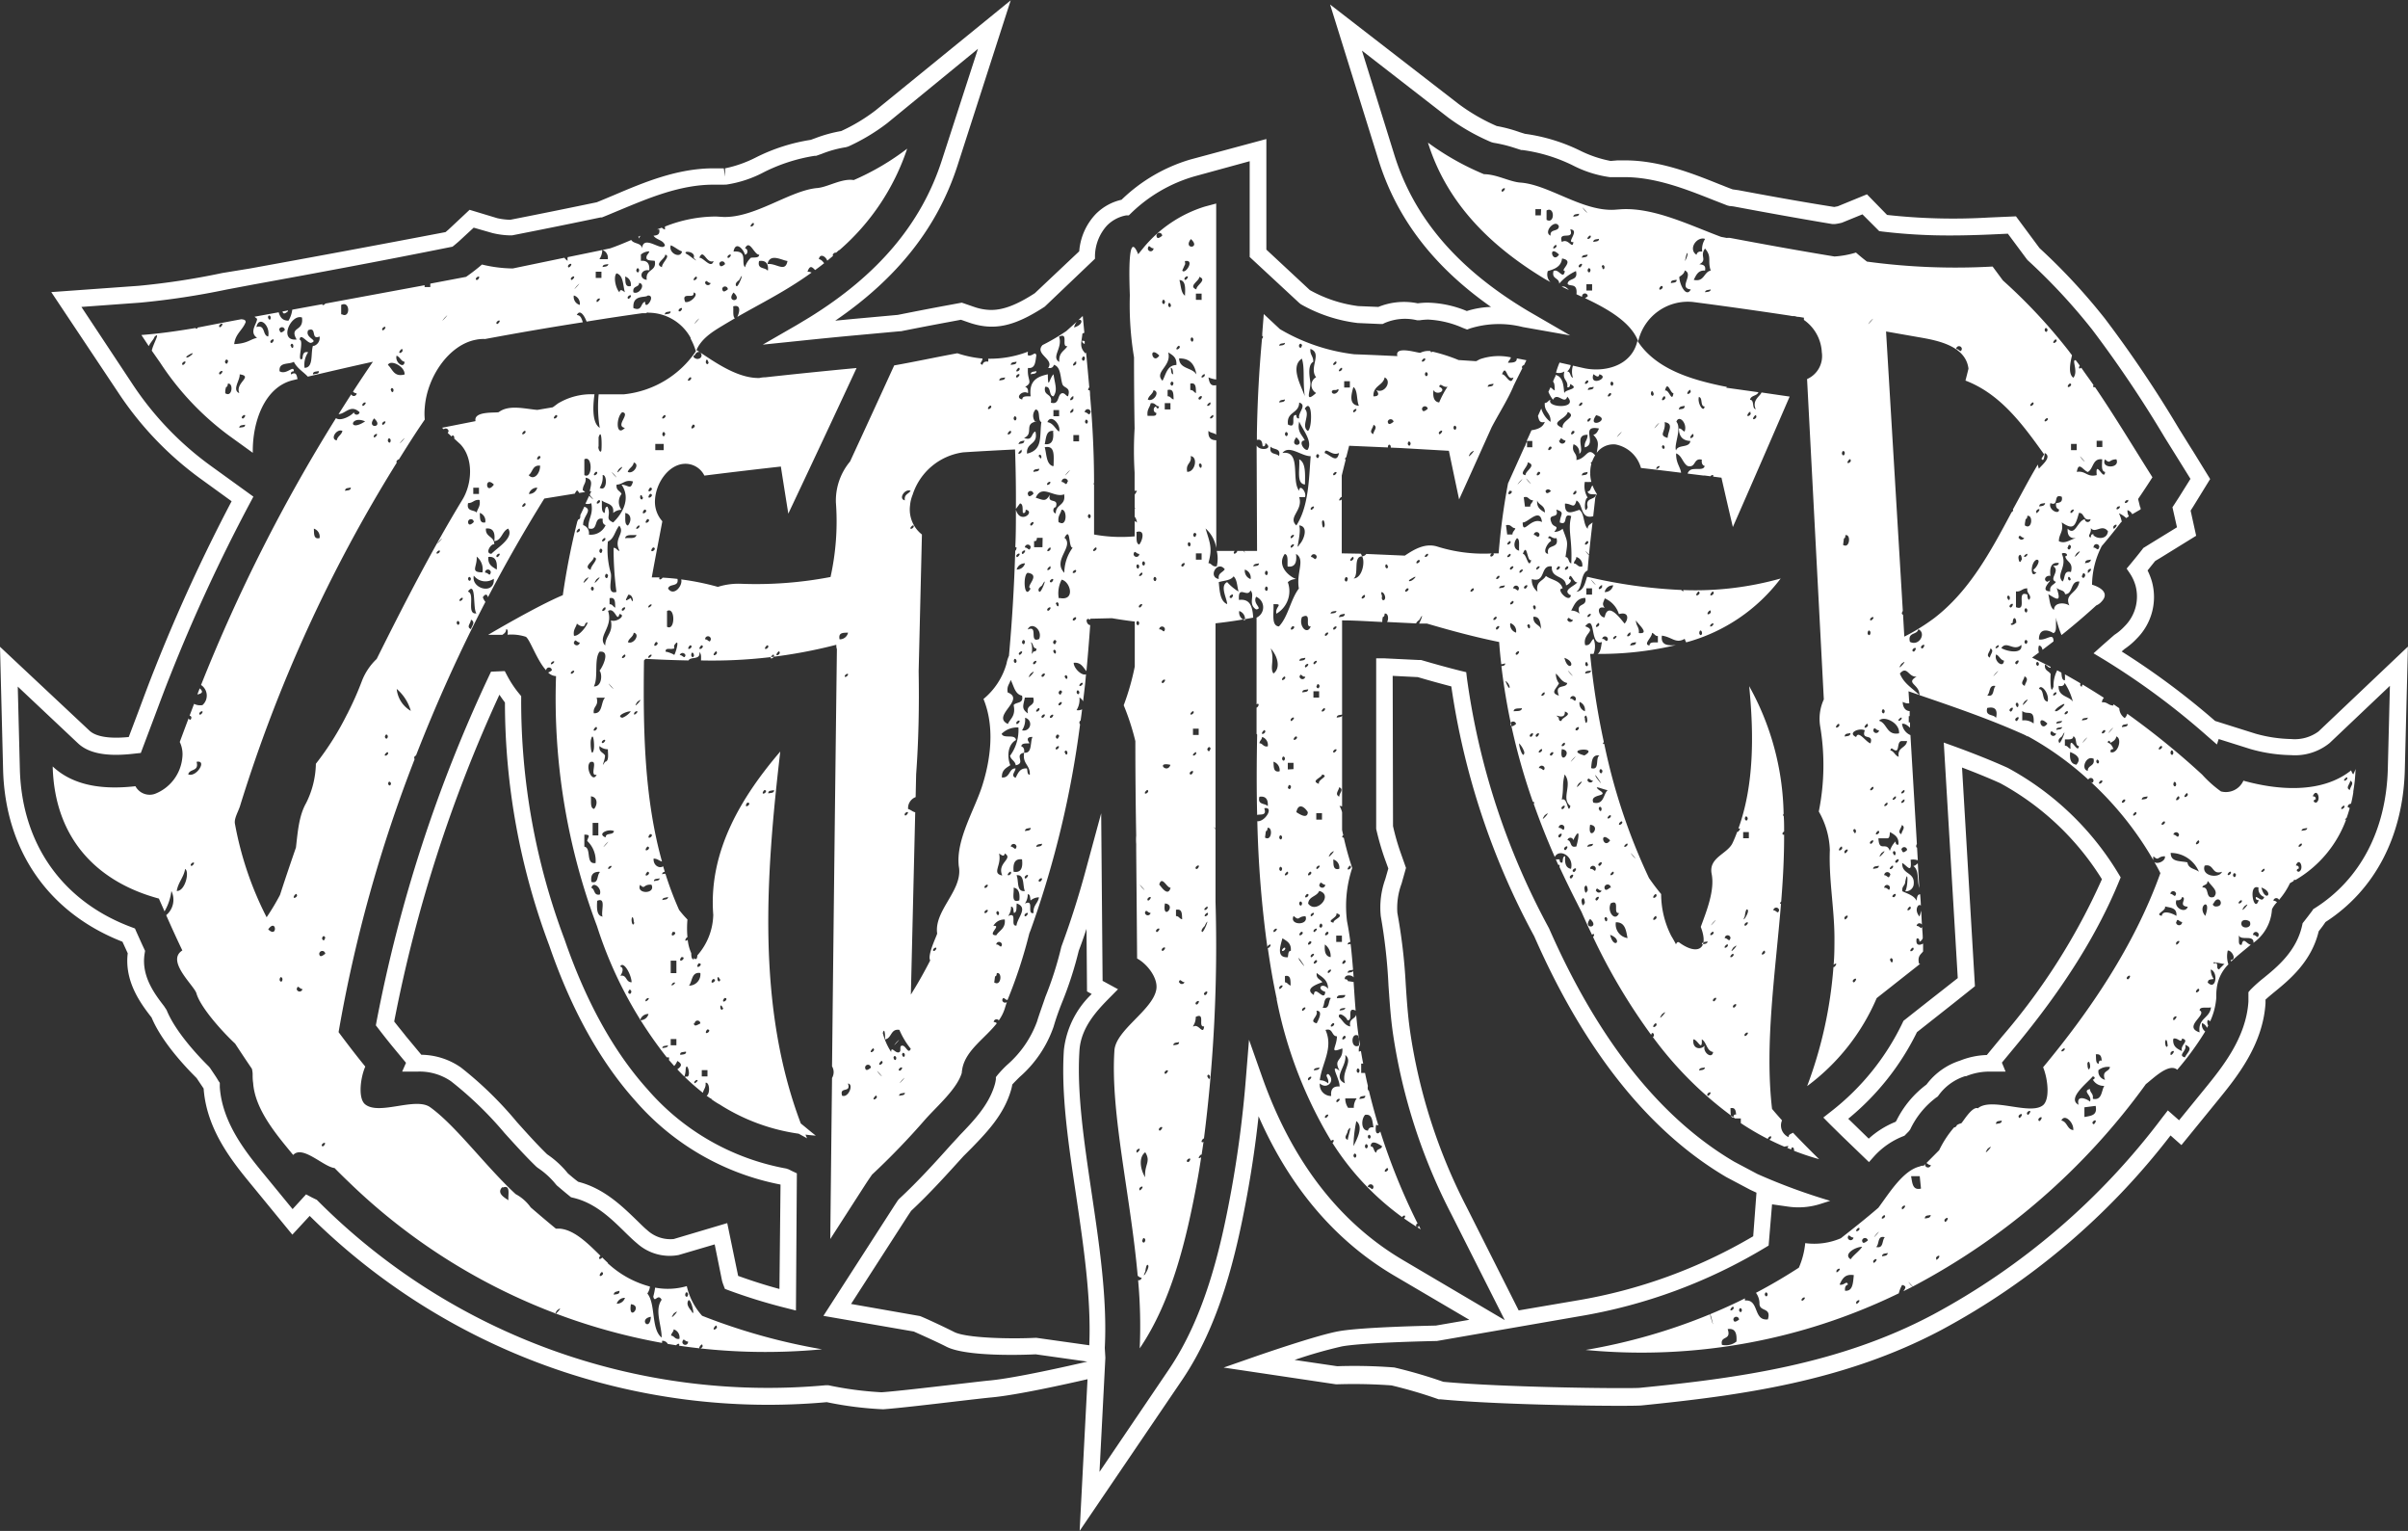 <svg id="Vrstva_1" data-name="Vrstva 1" xmlns="http://www.w3.org/2000/svg" viewBox="0 0 287.47 182.71"><rect x="0" y="0" width="287.47" height="182.71" fill="#333333" stroke="none"/><defs><style>.cls-1{fill:#fff;}</style></defs><path class="cls-1" d="M161.59,214.66l.94-18.1c-2.61.6-8.42,1.89-11.42,2.17-.75.07-2.39.26-4.28.48-3.13.37-7,.82-8.7.94a42.11,42.11,0,0,1-6.73-.85,77.75,77.75,0,0,1-61.73-22.23l-2.07,2.24-4.78-5.83c-2.3-2.79-5.45-6.62-5.81-11.61l-.84-1.25c-1.55-1.54-4.22-4.44-5.38-7.24l-.1-.12c-1.11-1.45-3.16-4.12-2.74-7.53l-.63-1.38c-8.82-3.44-14-10.9-14.25-20.54l-.37-14.66,10.67,10c.76.72,2.35,1,4.7.77l1.26-3.33c.58-1.56,1.18-3.17,1.81-4.75a205.4,205.4,0,0,1,9.21-20.06l-3.7-2.68a39.8,39.8,0,0,1-9.83-10.28l-8-12,10.43-.75a88.67,88.67,0,0,0,10-1.53L62.56,64c7-1.27,14.69-2.69,23.33-4.34l.34-.29L88.76,57l3.31,1a8,8,0,0,0,1.54.19c3.78-.74,7.16-1.43,10.33-2.09.65-.26,1.35-.56,2.07-.86,3.53-1.5,7.53-3.19,11.86-3.19l.69,0,.55,0,.15,1,0-1h0A14.56,14.56,0,0,0,123,50.72a22,22,0,0,1,6.49-2.07l.52-.19a16.68,16.68,0,0,1,3.11-.86,21.25,21.25,0,0,0,4.11-2.47L153.36,32,147,51.74c-2.38,7.35-7.17,13.42-14.59,18.49l2.07-.2,5.4-.49c2-.4,4-.79,6.07-1.17l1.57-.29,1.51.52a6.26,6.26,0,0,0,2,.35c1.47,0,3.08-.62,5.21-2l5.3-5a7.26,7.26,0,0,1,1.95-4.42,6.27,6.27,0,0,1,3.1-1.73A19.88,19.88,0,0,1,174.79,51l9.09-2.45V61.75l5.19,4.83a16,16,0,0,0,5.78,1.91l2.4.1a8.12,8.12,0,0,1,4.7-.43,9.39,9.39,0,0,1,1.19-.08,12.86,12.86,0,0,1,4.67,1,10.59,10.59,0,0,1,2.89-.49C203.83,63.77,199.41,58,197.25,51l-5.76-18.5,15.33,11.86A22.74,22.74,0,0,0,211.38,47a17.4,17.4,0,0,1,2.76.74l.61.19a21.5,21.5,0,0,1,6.57,2,14.22,14.22,0,0,0,3.61,1.23h.16l.72-.06.86,0c4.13,0,8,1.52,11.35,2.87l.19.07c.46.19.9.36,1.33.52l.71.1c3.36.63,7.35,1.36,11.42,2l.42-.08,3.49-1.43,2.4,2.46a71.84,71.84,0,0,0,12.15.31l3.24-.14,2.81,3.79A72.17,72.17,0,0,1,284,70a142,142,0,0,1,8.71,12.93l.22.36c.54.86,1.07,1.73,1.62,2.59l2,3.25-2,3.25-.33.52.66,3-4.34,2.68c-.2.12-.41.24-.57.35l-.89,1.11a8,8,0,0,1,.52,1.33,7,7,0,0,1-1.79,6.78,8.67,8.67,0,0,1-1.49,1.27l-.33.29A90.35,90.35,0,0,1,297.14,118l4.83,1.52a16.74,16.74,0,0,0,4.25.64,4.79,4.79,0,0,0,3.26-.9l10.68-10.13-.37,14.72c-.21,7.9-3.57,14.34-9.47,18.15-.24.36-.5.71-.81,1.1-.87,3.63-3.5,5.79-5.25,7.22-.23.19-.77.63-1.1.94,0,.15,0,.29,0,.43-.32,5-3.45,8.84-5.73,11.64l-4.31,5.29-1.3-1.15a85.52,85.52,0,0,1-27.37,23.22c-11.62,6.16-24,7.81-35.77,9-1.33.13-16.42,0-24-.73l-.23,0a55.2,55.2,0,0,0-5.63-1.66,61.58,61.58,0,0,0-6.54-.13h-.08l-13.42-2,3.84-1.34c.3-.1,7.37-2.56,9.93-3,2.76-.49,10.64-.65,11.56-.67l4-.69-9-5.29c-7-4.13-12.44-10.52-16.16-19-.35,3.24-.81,6.35-1.37,9.42-1.32,7.2-3.28,15.45-7.77,22.07ZM164.66,194l-.7,13.62,8.26-12.19c4.29-6.32,6.18-14.32,7.46-21.31a134.4,134.4,0,0,0,1.75-13.39l.38-4.68,1.56,4.42c3.53,10,9.19,17.38,16.83,21.88l12.14,7.16L206,176.94a68.75,68.75,0,0,1-7-21.59c-.27-1.86-.4-3.76-.54-5.77a64.76,64.76,0,0,0-.92-8.27,10,10,0,0,1,.54-4.44l.36-1.26-.45-1.24a32.3,32.3,0,0,1-1-3.49l0-.22V110.53l1,0,4.14.2.23,0c1.7.5,3.24.92,4.71,1.29l.67.16.08.68a87.19,87.19,0,0,0,9.8,29.88c5.85,13.32,13.28,22.67,22.11,27.86l2.77,1.47a71.1,71.1,0,0,0,8.69,3.2l-1.16.37a8.64,8.64,0,0,1-3.88.32l-1.9-.27-.41,4.92-.4.24a63.14,63.14,0,0,1-22.26,8.21L204.24,192c-.09,0-8.6.16-11.32.64a55,55,0,0,0-5.67,1.62l5.09.75a61.39,61.39,0,0,1,6.81.15,57.63,57.63,0,0,1,5.86,1.71c7.45.7,22.33.83,23.45.72,11.53-1.14,23.73-2.75,35-8.74a83.89,83.89,0,0,0,27.38-23.52l.66-.85,1.34,1.18,3-3.68c2.11-2.59,5-6.13,5.28-10.49l0-.64,0-.48.22-.26a16.23,16.23,0,0,1,1.58-1.42c1.67-1.36,3.95-3.23,4.62-6.32l.05-.23.15-.19c.38-.48.69-.89,1-1.3l.12-.19.18-.11c5.43-3.43,8.53-9.34,8.72-16.63l.25-9.91-7.19,6.82a6.55,6.55,0,0,1-4.63,1.45,18.59,18.59,0,0,1-4.81-.72l-3.81-1.2-.21.65-1.15-1a87.93,87.93,0,0,0-12.4-9.17l-1.18-.71,1-.9,1.38-1.21.12-.1a6.38,6.38,0,0,0,1.19-1,5,5,0,0,0,1.32-4.87,5.14,5.14,0,0,0-.64-1.41l-.42-.62.48-.57c.48-.58.95-1.16,1.41-1.75l.1-.14.15-.09.71-.44,3.16-1.94-.54-2.39.23-.35.55-.85,1.37-2.19L292.89,87l-1.62-2.6-.18-.29a140.54,140.54,0,0,0-8.62-12.81A70.25,70.25,0,0,0,274.75,63l-.12-.15-2.23-3-2.18.1c-1.69.07-3.2.11-4.62.11a66.52,66.52,0,0,1-8.21-.47l-.35-.05-2-2-2.45,1a6.23,6.23,0,0,1-.84.16l-.15,0-.15,0c-4.15-.69-8.2-1.43-11.62-2.07a4.66,4.66,0,0,0-.64-.08l-.28-.07-1.49-.58-.18-.07c-3.23-1.28-6.87-2.73-10.62-2.73l-.75,0-.58,0-.41,0a13.67,13.67,0,0,1-4.39-1.39,19.48,19.48,0,0,0-6-1.84l-.17,0-.81-.26A16.33,16.33,0,0,0,211,49l-.28-.08A25.36,25.36,0,0,1,205.6,46l-10.31-8,3.87,12.45C201.49,57.94,206.66,64,215,69l.15.09,5,2.9-5.66-1a11.6,11.6,0,0,0-6.3.17l-.34.13-.5-.19a11.62,11.62,0,0,0-4.14-1,7.17,7.17,0,0,0-1,.08l-.17,0-.17,0a6.14,6.14,0,0,0-3.89.34l-.22.11h-.25l-2.73-.12A18,18,0,0,1,188,68.27l-.19-.15-5.92-5.49V51.2L175.32,53a18,18,0,0,0-7.64,4.45l-.22.21-.29,0a4.3,4.3,0,0,0-2.32,1.22,5.54,5.54,0,0,0-1.43,3.59l0,.37-6,5.72c-3.65,2.38-6.07,2.9-9,1.91l-1-.35-1.06.2c-2.05.38-4.1.77-6.09,1.17h-.1l-5.46.5c-2.08.19-4.19.4-6.29.62l-4.66.48,4.06-2.34,1.48-.89c8.21-5.07,13.4-11.21,15.84-18.77l4.31-13.3-10.82,8.86a23.88,23.88,0,0,1-4.65,2.79l-.3.09a13.31,13.31,0,0,0-2.85.78l-.71.25-.19,0a20.64,20.64,0,0,0-6,1.93,14,14,0,0,1-4.52,1.5L119,54l-.57,0-.6,0c-3.93,0-7.72,1.61-11.07,3-.78.32-1.51.64-2.21.91l-.16,0c-3.23.68-6.69,1.38-10.56,2.14l-.12,0h-.13a9.69,9.69,0,0,1-2.1-.28l-2.23-.64-1.71,1.58s-.26.24-.62.53l-.2.16-.25.05C77.76,63.2,70,64.63,62.92,65.92l-3.14.59a92.18,92.18,0,0,1-10.36,1.57l-7,.51,6.07,9.17a37.66,37.66,0,0,0,9.34,9.77l5.12,3.7-.41.77A201.85,201.85,0,0,0,53,112.63c-.63,1.57-1.22,3.17-1.8,4.71l-1.69,4.48-.92.1c-3.2.36-5.32-.06-6.59-1.26l-7.18-6.76.25,9.86c.23,8.92,5.09,15.8,13.35,18.86l.39.15.17.39c.3.66.6,1.34.91,2l.13.28-.05.3c-.45,2.7,1.21,4.86,2.31,6.29l.31.47c1.06,2.64,3.89,5.61,5.06,6.76l.13.16c.34.52.69,1,1,1.54l.16.23,0,.52c.31,4.35,3.23,7.9,5.36,10.49l3.33,4.06,1.61-1.76.68.36.45.22.15.07.13.13a75.82,75.82,0,0,0,60.64,22l.15,0,.14,0a41.14,41.14,0,0,0,6.36.84c1.61-.11,5.48-.56,8.6-.92,1.91-.22,3.56-.42,4.33-.49,3-.28,9.41-1.73,11.64-2.25l-6.17-.87c-1.19.06-8.2.33-10.64-.9-1.25-.64-3.4-1.59-3.91-1.82L131,189l8.45-13.12.44-.67.15-.17c2.29-2.12,4.41-4.47,6.22-6.49.29-.32.65-.69,1-1.09,1.63-1.69,3.47-3.59,4.18-6a4.21,4.21,0,0,0,.15-.7l0-.25.16-.21a13.82,13.82,0,0,1,1.19-1.26,12.59,12.59,0,0,0,3.56-5.16c.28-.92.65-1.91,1-2.95a42,42,0,0,0,1.91-6l.15-.41c1-2.73,1.91-5.59,2.7-8.5l1.9-7,.17,20,1.84,1-.93.94c-1.47,1.49-3.48,3.54-3.67,6.34-.33,5,.53,10.8,1.43,16.89.93,6.26,1.9,12.72,1.59,18.64Zm-8.17-2.37,6.25.88c.24-5.64-.69-11.89-1.58-17.93-.93-6.22-1.8-12.07-1.45-17.33a10.9,10.9,0,0,1,3.32-6.66l-.56-.31-.06-7.47c-.27.81-.55,1.62-.85,2.41l-.08.22a44.11,44.11,0,0,1-2,6.18c-.4,1-.75,2-1,2.87a14.07,14.07,0,0,1-4.05,6c-.19.19-.62.61-.88.9a5.32,5.32,0,0,1-.16.69c-.85,2.91-2.87,5-4.65,6.84-.38.38-.72.73-1,1-1.82,2-3.95,4.39-6.27,6.55l-.36.54-6.81,10.57,8.2,1.44c.11,0,2.66,1.17,4.12,1.91s6.79.84,9.74.69ZM199,130.55a27.93,27.93,0,0,0,.9,3.15l.65,1.84-.53,1.88a8.36,8.36,0,0,0-.5,3.5,66.54,66.54,0,0,1,1,8.52c.13,2,.26,3.83.52,5.62a66.71,66.71,0,0,0,6.77,21L214,188.35l6.86-1.17A61.35,61.35,0,0,0,242,179.5l.39-5.2-.75-.35-2.85-1.51c-9.23-5.43-16.94-15.09-22.93-28.74a89.3,89.3,0,0,1-9.9-29.82c-1.26-.33-2.58-.69-4-1.11l-3-.15Zm-71.28,57.81-1.23-.31a65.68,65.68,0,0,1-6.83-2.11l-.42-.16-.16-.42a5.68,5.68,0,0,1-.18-.54l-.88-4.35-4.31,1.27a5.83,5.83,0,0,1-5-1.43c-.36-.29-.87-.78-1.36-1.26-1.7-1.67-3.61-3.55-6.26-4.15l-.23-.06-.18-.15c-.5-.4-1-.83-1.5-1.25l-.1-.11a9.61,9.61,0,0,0-2.19-2l-.17-.14c-1.23-1.18-2.53-2.62-3.78-4A43.28,43.28,0,0,0,86.54,161a6.59,6.59,0,0,0-4-1.15l-1.83,0,.46-1.05-1.6-1.93c-.53-.65-1.09-1.35-1.73-2.19l-.27-.35.08-.44a173,173,0,0,1,13.41-41.22l.26-.55,1.64-.07.29.55a12.43,12.43,0,0,0,1.44,2.16l.23.28v.37a80.65,80.65,0,0,0,5.17,28.65c2.55,7.4,5.87,13.41,9.89,17.88a28.68,28.68,0,0,0,16.59,9.48l.29.1.4.2.57.27Zm-6.9-4.13c1.64.59,3.26,1.11,4.93,1.56l.13-12.46a30.68,30.68,0,0,1-17.33-10c-4.2-4.68-7.66-10.91-10.28-18.53a82.51,82.51,0,0,1-5.29-29q-.33-.44-.66-.93a170.55,170.55,0,0,0-12.56,39c.51.66,1,1.24,1.41,1.77L83,157.84a8.43,8.43,0,0,1,4.73,1.52,44,44,0,0,1,6.67,6.5c1.22,1.36,2.46,2.74,3.62,3.86A11.31,11.31,0,0,1,100.5,172c.41.35.82.7,1.23,1,3.07.78,5.23,2.9,7,4.61.44.43.92.91,1.2,1.13a4.08,4.08,0,0,0,3.2,1.09l6.39-1.9Zm135-13.58-3.31-3.19-1.35-1.33-.79-.8.88-.69A29.6,29.6,0,0,0,259.84,154l.1-.21.19-.15q2.3-1.82,4.6-3.62l1.69-1.33-1.67-28.11,1.44.52c2.34.86,4.36,1.67,6.18,2.49a34.69,34.69,0,0,1,13.24,12.65l.26.43-.19.46c-2.6,6.34-6.66,12.8-12.41,19.74l-1.58,1.91.44,1.07-1.78,0a7.31,7.31,0,0,0-2.94.55l-.13,0a6.23,6.23,0,0,0-3.16,2.3l-.1.13-.14.09a10.16,10.16,0,0,0-3.14,3.84l-.17.22-.51.52-.2.08a9.28,9.28,0,0,0-3.38,2.33Zm-2.46-5.16.55.53,1.88,1.83a10.7,10.7,0,0,1,3.19-2l.1-.11a12,12,0,0,1,3.61-4.35,8.07,8.07,0,0,1,4-2.85,9.3,9.3,0,0,1,3.2-.67l1.84-2.23a76.3,76.3,0,0,0,11.9-18.75,32.64,32.64,0,0,0-12.14-11.46q-2-.9-4.56-1.87l1.54,26.1-2.51,2-4.41,3.48A31,31,0,0,1,253.33,165.49ZM130.27,54.4C127,54.68,122.8,58,119,57.85l-.81-.05A16.52,16.52,0,0,0,112.08,59a2,2,0,0,1,0,.36,1.21,1.21,0,0,1-.38-.23l-.56.21.26,0c.12.64-.27.71-.68.75.33.51,1.14.49,1.36,1.13-.3.89-2.56-1.38-2.73.38-.1-.7-1-.5-1.29-1-.86.37-1.7.72-2.52,1l-.91.19a1,1,0,0,1,.63,1.1h-1a2,2,0,0,0,.34-1.09l-4.13.85a1.18,1.18,0,0,0,0,.44,1.24,1.24,0,0,1-.39-.37L93.91,64a16.26,16.26,0,0,1-3.67-.47A22.58,22.58,0,0,1,88.34,65l-4.27.81v.41h-.68V66L71.54,68.19c-.08.13-.28.23-.35.16a.25.25,0,0,1,0-.09l-3.6.66a3.3,3.3,0,0,1-.45,1.31c-.73,0-1-.42-1.17-1l-2.46.45-.42.08c.15.13.3.23.3.26,0,.57-1,1.57,0,2.26-.86.18-1.11.67-2.73.75.13-1.23,1-1.66,1.37-2.63,0-.3-.29-.31-.53-.34-1.74.32-3.49.66-5.23,1a.29.29,0,0,0,0,.1.24.24,0,0,1-.25-.05c-2.15.36-4.29.67-6.44.83l.88,1.33c.17-.41.63-.85.69-1.12.78-.69-.18.86-.33,1.66l1,1.43A33.69,33.69,0,0,0,60,83.92L62.88,86c-.07-3.66,1.4-7.9,4.85-8.68l.49-.12c-.1-.46-.16-.92-.78-.55-.06-.32.14-.36.34-.38,0-.84-.86.49-1.7,0-.13-1.14,1.11-.78,1.7-1.13.39.78,1.12,1.18,1.67,1.77,2.59-.61,5.18-1.21,7.77-1.78-.81,1.18-1.6,2.37-2.38,3.57a.65.65,0,0,0,.44.2.34.34,0,0,1-.65.12c-.51.78-1,1.57-1.51,2.36.81,0,1.44-1.23,2.51-.22a.35.35,0,0,1-.69,0c-.19.34-1.55,1.15-2.13.7A199.17,199.17,0,0,0,56.7,113.71a1.51,1.51,0,0,1,.17,2.4,1.58,1.58,0,0,1-1-.15l-.54,1.42c.1,0,.22.09.22.23-.06.38-.28.25-.33.07-.36.94-.71,1.89-1.06,2.83a3.37,3.37,0,0,1,.31,1.83,5.16,5.16,0,0,1-3.27,4.36,1.92,1.92,0,0,1-2.33-.91c-3.31.37-7.17.19-9.88-2.36.23,8.85,5.57,13.86,12.68,15.77.22.52.45,1,.67,1.53a6.33,6.33,0,0,0,.82-2.44,2.39,2.39,0,0,1-.62,2.89c.62,1.41,1.26,2.82,1.93,4.21-2,1.25,1.43,4.21,1.68,5.12.48,1.69,3.14,4.63,4.62,6q1,1.53,2,3a2.9,2.9,0,0,1,.09.59c0,.37,0,.74.06,1.1.22,3.24,2.92,6.33,4.78,8.6,1.12-1.22,3.61,1.41,4.94,1.56.58.59,1.16,1.16,1.75,1.72.27-.26.19-.15,0,0a72,72,0,0,0,37.35,19.15v-.25a.7.7,0,0,1,.68.37l1,.16c.09-.13.28-.22.34-.16a.17.17,0,0,1,0,.21,71.67,71.67,0,0,0,17.08.43,72.43,72.43,0,0,1-14.32-4,7.89,7.89,0,0,1-1.83-3.54,8.09,8.09,0,0,1-3.78.18,8.43,8.43,0,0,1-.22,1.07c.19.85.53-.45,1,.38-.88,1.24,0,3,0,4.51-1.29-1-.68-4-1.71-5.26a1.72,1.72,0,0,0,.31-.83,11.82,11.82,0,0,1-4.36-2.2c-.22-.17-.44-.37-.67-.57h0a.13.13,0,0,0,0-.06c-.22-.2-.44-.42-.67-.64-.08.13-.28.23-.34.16s0-.28.14-.35c-1.49-1.47-3.14-3.13-4.9-3.25h-.43c-1-.82-2-1.67-3-2.53a5.24,5.24,0,0,0-1.8-1.59c-3.55-3.27-7.17-8.21-10.22-10.38-1.74-1.23-6.06,1-7.73-.32-.91-.7-.57-3.25,0-4.52-1.1-1.34-2.15-2.72-3.19-4.11a169,169,0,0,1,9.08-32.58.28.28,0,0,1,.16-.43,189,189,0,0,1,8.29-18.34,1.77,1.77,0,0,1-.31-.55c.34-.5.54-.32.61,0,2.13-4.07,4.38-8,6.73-11.78l3.65-.59a1.15,1.15,0,0,1,.26-.39.78.78,0,0,1,.25.31l.71-.11a1.15,1.15,0,0,0-.28-.2c0-.68.42-.79.34-1.51,1,.19.58,1,.5,1.62l.18,0c-.06.13-.12.25-.17.37a.46.46,0,0,0,.17.3c.44.53.14.24-.26-.13l-.44.94a1,1,0,0,0,.7-.06c.27,1.42-.41,1.8-.34,3,1.27.4.54-1.41,1.71-1.13-.06.44.07.67.34.75a1.91,1.91,0,0,1-2,1.13,1,1,0,0,0-.68-1.13c-.08-1.07,1.23-1.79.14-2.2l-.48,1c0,.27,0,.5-.26.53,0,.07-.07.15-.1.23a86.6,86.6,0,0,0-1.73,8.8c-3.1,1.29-8.91,4.73-8.91,4.73s.78,0,1.7,0c.2-.15.43-.27.44-.65.19-.08.24.26.17.64a5.54,5.54,0,0,1,2.19.25c.5.34,1.32,2.81,2.42,4,0,0,0,0,0,0a.34.34,0,0,1,.68,0,1.32,1.32,0,0,1-.44.26,1.4,1.4,0,0,0,.94.43h0a77.11,77.11,0,0,0,4.89,29.84,49.56,49.56,0,0,0,8.33,15.66h.26a.91.91,0,0,1,0,.32l.63.71a2,2,0,0,0,.37-.6c.73.41.39.7,0,1,.27.29.55.58.84.86a2.57,2.57,0,0,0,.15-.77c.1-1.4.84,1.11,0,.75l-.07.1c.68.66,1.4,1.28,2.13,1.86.09-.43.39-.62.32-1.2.48-.1.58,1.27.13,1.55l.44.31s.09,0,.11,0a.12.12,0,0,1,0,.09c.31.22.63.44,1,.64l0,0h0a23.68,23.68,0,0,0,9.44,3.49c.35.2.69.38,1,.55-.07-.15-.13-.29-.19-.44q.62.08,1.23.12c-.63-.48-1.22-1-1.79-1.45-5.3-14-4.17-29.61-2.45-44.39-4.48,5.24-8.6,11.79-8,19.49a7.56,7.56,0,0,1-1.9,4.84s0,.74-.41.31a1,1,0,0,0,0,.17c-.3,0-.31-.39-.32-.75a5.31,5.31,0,0,1-.42-1.59c-.1.09-.23.14-.28.09s.1-.37.25-.4a11.4,11.4,0,0,1,0-2.11,12.31,12.31,0,0,1-1-1.15,40.09,40.09,0,0,1-1.63-4.31c-.13,0-.27,0-.39.07,0-.21.15-.28.31-.31-.06-.22-.13-.44-.2-.66-.4.32-1.2-.07-1.13-.91.46,0,.64.25,1,.35-2.14-7.67-2.26-15.83-2.15-24l.19-.19c1.7.09,3.41.16,5.12.19.28-.5,1.44,0,1.31-1,.23.22.2.59.19,1a59.12,59.12,0,0,0,16.15-1.87c0,.17,0,.34.07.52q-.31,24.9-.58,49.79a1.36,1.36,0,0,1,0,1.39q-.11,9.62-.21,19.22l4.14-6.43c.28-.43.56-.85.85-1.26a88.6,88.6,0,0,0,6.37-6.61c1.47-1.64,3.77-3.62,4.34-5.53,0-.16.05-.41.08-.59.47-2.17,2.71-3.54,4.1-5.33a.52.52,0,0,0-.37-.15.34.34,0,0,1,.61-.19,5.13,5.13,0,0,0,.7-1.38c.08-.27.17-.54.26-.81a.34.34,0,0,1-.55-.25c.15-.52.29,0,.63,0a57.64,57.64,0,0,0,2.6-7.94c.08-.2.16-.4.23-.6a116.83,116.83,0,0,0,5.83-24.35.33.33,0,0,1-.08-.2c0-.17.08-.23.14-.24.07-.45.13-.91.18-1.36a1,1,0,0,1-.66.1,2.36,2.36,0,0,0,.34-1.51,1.09,1.09,0,0,1,.44.46c.09-.75.18-1.49.26-2.23l.09-1c-.5.22-1.47-.71-1.47-1.37.87-.08,1.11.52,1.52,1,.17-1.83.32-3.67.45-5.5-.47,0-.66-1.06,0-.63v-.13l2.59-.06c.94.16,1.85.29,2.73.4,0,1.79,0,3.58,0,5.37a29.85,29.85,0,0,1-1.32,4.62,29.31,29.31,0,0,1,1.39,4.28q0,5.64.1,11.27a6.55,6.55,0,0,0,0,1l0,.79q.06,6.44.11,12.88c1.23.67,2.53,2.36,2.29,3.71-.44,2.47-4.88,4.84-5,7.3-.49,7.4,1.92,17.2,2.78,26.86.11.06.25.24.47.22a.34.34,0,0,1-.42.3,60.15,60.15,0,0,1,.19,8.14c3.79-5.58,5.57-12.95,6.83-19.77.19-1,.35-2,.51-3.06-.09.1-.24.16-.29.1s.24-.48.34-.38c.08-.51.15-1,.23-1.54-.09.06-.19.08-.23,0s.13-.39.28-.4a181.49,181.49,0,0,0,1.38-28.27v-8.62c-.33-.41-.19-.29,0-.08q0-12.25,0-24.51c1.52-.17,3-.39,4.5-.68-.08-1.24-.33-2.29-1.7-2.11-.14-1.87,1-.21,1.37-1.13.59.57-.35,1.62.68,2.26.88-.09-.47-.65,0-1.51a1.36,1.36,0,0,1,.05,2.49l0,10.35c.09-.07.2-.1.24,0s-.09.35-.24.39l0,3.13.07.09c-.06,3.09-.08,6.31,0,9.59.42-.12,1.18.14.85-.8,1.21-.23.13,1.63-.83,1.55A131.23,131.23,0,0,0,184,145c0-.18.3-.38.38-.29s-.24.48-.34.38a.11.11,0,0,1,0-.07c.29,2.06.64,4.11,1.07,6.11a.12.12,0,0,1,0,.1,52.18,52.18,0,0,0,6.5,16.88c.1-.09.24-.14.29-.09s0,.26-.13.34a32.25,32.25,0,0,0,8.31,8.85c.08-.13.28-.23.34-.16s0,.24-.11.32c.66.46,1.33.9,2,1.31l-.23-.45c-.08.34-.33.14-.33,0s.11-.26.19-.24a75.62,75.62,0,0,1-4.46-11c-.21.35-.7.45-.5-.78a.88.88,0,0,1,.27.07c-.41-1.36-.78-2.73-1.12-4.12A.85.85,0,0,1,196,162a1.16,1.16,0,0,1,0-.44c-.12-.52-.23-1-.34-1.55l-.46,0V158.9a1,1,0,0,1,.24,0c-.1-.5-.19-1-.27-1.51l-.25.08a1.71,1.71,0,0,1,.13-.84c-.05-.29-.1-.58-.14-.87-.13-.89-.23-1.8-.31-2.7-.14.57-.91.44-.7,1.4-.69-.11-.91-.76-1.36-1.13-.11-.76,1,.08,1,.38.81.14-.17-1.68,1-1.14-.1-1.17-.17-2.34-.25-3.5l0,.08-.69-.1c0-.19-.18-.22-.35-.23-.1-.54.78-.58,1.05-.21l-.06-.78c-.1.2-.43.16-.65.24,0-.35.38-.3.64-.37-.08-1-.17-2.06-.29-3.08a3.17,3.17,0,0,0-.35.06c0-.21.15-.27.32-.31-.11-.83-.24-1.65-.4-2.47a14.41,14.41,0,0,1,.62-6.35,35.31,35.31,0,0,1-1-3.59.32.32,0,0,0-.18-.06.22.22,0,0,1,.11-.26c-.05-.21-.1-.42-.14-.63V128.9a2.86,2.86,0,0,0-.31-.76,1,1,0,0,1,.31.06q0-5.41,0-10.83c-.1.21-.42.17-.64.24,0-.35.38-.3.64-.37V106c1.6,0,3.2.12,4.8.19,0-.23,0-.3.07-.61.17,0,.2-.2.21-.39.43-.09.51.65.29,1l3.47.17c.07-.23.38-.39.4-.45.55-1,.24-.07-.05.47l.94,0c2.86.84,5.72,1.61,8.62,2.2.06.89.15,1.77.25,2.65.14,0,.33-.06.47-.1,0,.27-.22.3-.45.33a75.31,75.31,0,0,0,3.76,16.2.11.11,0,0,1,.1,0,.17.17,0,0,1,0,.24q1.14,3.23,2.51,6.33c.56-1.06,2.32-.08,1.94,1.42-.6-.09-.78-.65-.69-1.5-.33,0-.26.46-.34.75-.29.07-.32-.15-.34-.38h-.44c.09.22.19.45.29.66.06,0,.12,0,.15,0s0,.18,0,.26q1,2.16,2.07,4.26h0c.18.36.36.72.55,1.08.4.92.82,1.83,1.25,2.73.09-.07.2-.1.24-.06s0,.25-.11.33a71.49,71.49,0,0,0,6.94,11.69c.07-.4.33-.19.33,0s-.08.23-.14.24a44,44,0,0,0,9.82,9.73l.69,0V166a32.79,32.79,0,0,0,3.23,1.89c0-.18.3-.39.38-.3s-.07.34-.22.38c.59.3,1.2.58,1.81.84.14-.05.32-.05.46-.09a.24.24,0,0,1-.12.23l.47.19a.09.09,0,0,1,0,0c.06-.43.34-.21.34,0a.5.5,0,0,1,0,.16,30.37,30.37,0,0,0,3,1q-1.59-1.55-3.12-3.16c-.2.15-.53.16-.53.53a1.53,1.53,0,0,1-.78-2c-.4-.45-.8-.9-1.19-1.37-.9-7.72.39-16.17,1.07-24.49h-.12a.36.36,0,0,1,.14-.25c.22-2.7.36-5.38.35-8a.13.13,0,0,1-.15,0c-.12-.12,0-.28.15-.36,0-.63,0-1.27-.05-1.9h-.1a.85.85,0,0,1,.09-.22,32.41,32.41,0,0,0-4.11-15.23c.58,5.84.57,11.87-1.29,17,.08,0,.16-.06.19,0s-.21.46-.33.38c-.17.46-.35.91-.56,1.35-.63,1.32-2.88,1.71-2.49,3.68s-.62,4.46-1.3,6.32c1.06,2.75-.48,3.4-2.57,1.86-.16-.12-.3,0-.39.22-.19-.38-.39-.72-.56-1a11,11,0,0,1-1.21-5s-.6-.69-1.45-1.91a71.06,71.06,0,0,1-5.34-16,.3.3,0,0,0-.16,0,.31.31,0,0,1,.11-.22A89.93,89.93,0,0,1,222.53,110h.41a2.44,2.44,0,0,0,0-1.8c-.34.24-.35.86-1,.75-.36-1.41,1.48-1.71,0-2.25,1.34-1.58.49,2.45,2,1.88-.11.54-.13,1.19-.52,1.42a39.1,39.1,0,0,0,9.35-1.05c-1,.08-1.83,0-1.67-1.13,1.23.17,1.65,1,2.72.38a2.65,2.65,0,0,0,.18.42A21,21,0,0,0,245.28,101a37.62,37.62,0,0,1-11.63,1.38v.18a2.51,2.51,0,0,1-.24-.19,60.25,60.25,0,0,1-11.24-1.58v0c-.26.79-.41,1.69-1.29,1.8.78-.48.48-2.17,1.35-2.55.05-.61.1-1.21.16-1.82l-.15-.14c-.54-.67-.1-.21.16.08.12-1.29.27-2.57.42-3.86-.21.23-.58.3-.58.77-.55-.52-.36-1.86-1-2.26-.83.25-1.76.76-1.71-.75.86,0,1.07.72,1.37-.37.84.44.41,2.28,2,1.88.08-.74.17-1.49.25-2.24l.18-.43a4.78,4.78,0,0,1-.51-1c-.24.18-.18.69-.58.7.06.44.62.32,1,.37-.13.73-1.32.3-1,1.51-.44,1.17-.44-1.07,0-1.13a2.63,2.63,0,0,1-.34-1.88,5.24,5.24,0,0,0,.78,0,4.2,4.2,0,0,1-.13-.79.09.09,0,0,1,0-.07.49.49,0,0,1,0-.12,3.76,3.76,0,0,1,.13-1.17l-.09-.09.19-.21a3.43,3.43,0,0,1,.35-.72c-.9-1.07-1,.39-2.24.56.14-.91-.63-.82-.34-1.88a1,1,0,0,1,.68,1.13c.72-.38-.66-2.29,1-2.26,0,.68-.42.79-.34,1.5,1.58-.4-.66-2.71,1.7-2.25-.15.33-.29.67-.68.75.72.76.58,1.12.41,2.15a2.49,2.49,0,0,1,2.23-1,3.91,3.91,0,0,1,3.05,2.81c1.6.18,3.2.37,4.79.57-.08-.68-.63-1.17-.59-2.31.68.25.78,1.14,1.36,1.5,1.05.28.66-1,1.71-.75-.06.44.07.67.34.75-.11.51-.85.31-1.36.38a.74.74,0,0,0-.68.53l1.86.23c.07,0,.15,0,.18,0a.08.08,0,0,1,0,0l.68.09c.1-.12.27-.19.32-.13a.15.15,0,0,1,0,.17l1,.13c.45,2,.9,3.93,1.36,5.89q3.41-7.77,6.78-15.57l-3.36-.49c-.17.47-1.16.89-.69,2-.49-.08-.12-1.12-.68-1.13.1-.55.83-.43,1-.9l-3.86-.54c.25-.11,0-.1-.69-.25-3.33-.72-7.69-1.92-9.89-5.34-.72,3.08-4,3.75-6.33,3.27l-1.37-.31a2.34,2.34,0,0,0,0,1.44c-.37-.09-.24-.74-.69-.75a1.17,1.17,0,0,0,.42-.76l-1.33-.3a9.45,9.45,0,0,0-.42,1.2,1.23,1.23,0,0,0,1-.14c-.28,1.06.48,1,.34,1.88.29.07.33-.15.35-.38,1.29.65-.75.62-.69,1.13-.11-.43,0-2-1.06-2.21,0,.09,0,.18-.07.27s-.15.35-.23.52c.21.19.19.65.21,1.05-.23-.06-.31-.27-.52-.35l-.24.52a4,4,0,0,0,.55.95c.51-1,1.39.66,1.7-.37,1.44,1.51-2.54,1.34-2,.37-.28.08-.34.38-.68.38-.09,1.1.77,1.16.68,2.26a3.08,3.08,0,0,1-1.1-1.59c-.14.3-.27.59-.4.89.12.4.15.9.82.7-.23.67-.87.89-1.59,1-.19.43-.38.86-.58,1.28h.68v.75H215v-.73l-.18.39a.25.25,0,0,1-.09.21l-2,4.44A78.58,78.58,0,0,0,211.61,98l-.62,0c.16.19-.25.47-.34.36s0-.27.14-.35a18.43,18.43,0,0,1-6.5-.82c-1.42-.44-2.69.28-3.88,1.08l-4.6-.2a.7.7,0,0,1-.51.29c.39.54.07,2.58-1,2.64.68-.51-.11-2.63,1-2.64a1.3,1.3,0,0,0-.14-.32L192.88,98V91.56c-.1.1-.25.16-.3.11s.16-.42.3-.4V88.71c.19-.78.33-1.34.48-1.93h-.1a.4.4,0,0,1,.16-.27c.1-.4.21-.82.34-1.35l4.63.2a.29.29,0,0,1,0-.09c.07-.42.35-.2.34,0a.31.31,0,0,1,0,.11l1.17.05v0l5.77.33c.4,1.93.81,3.87,1.22,5.8,1.09-2.39,2.16-4.78,3.24-7.18h0l.64-1.42c.84-1.61,1.88-3.22,2.57-4.82,0-.06.64-1.32,1.1-2.24h0c-.13-.13,0-.32.2-.37.16-.32.27-.55.28-.58l-1.14-.22c0,.55-.57.49-1.05.53.06-.28.29-.36.34-.65a6.89,6.89,0,0,0-3.67.21,4.92,4.92,0,0,0-.45.24l-.12,0-2-.13a19.84,19.84,0,0,0-3.11-1c-.09.06-.19.09-.23,0a.13.13,0,0,1,0-.07,2.17,2.17,0,0,0-1.22.2c-.16.09-3.12-.93-2.75.4-1.72-.08-3.43-.16-5.15-.22a22.71,22.71,0,0,1-8.87-3l-1.93-1.8c-.07.93-.11,1.4-.18,2.33l0,.31.05,0c.09.11,0,.23-.08.31-.35,3.78-.55,7.54-.61,11.33v0h0c0,.27,0,.54,0,.81a.25.25,0,0,1,0-.07c.58-.14.64.3.68.75.29.07.32-.14.34-.37,1.08.73-.71,1-1.05.28v.68l.05,11.91h-1.58c.18.2.27.33-.07,0h-.72c0,.19-.3.4-.38.31s0-.22.08-.31l-2.14,0a4,4,0,0,1,0,1.83c-.56.11-.59-.35-1-.37.49-1.78.22-2.31-.34-4.14a4,4,0,0,1,1.28,2.34q0-6.44,0-12.87c-.68,0-1-.34-.93-1.13.21.27.69.24.92.47V77.93c-.48.08-.79,0-.92-.93a3.27,3.27,0,0,0,.92.25q0-10.5,0-21l-1.38.37a15.45,15.45,0,0,0-7.32,4.93l-.61.75c-1.4-3.43-1,4.3-1,4.94a38.34,38.34,0,0,0,.5,7.36q0,4.25.07,8.5a44,44,0,0,0,0,5.26c0,.73,0,1.46,0,2.18a.87.87,0,0,1,.28,0,2.56,2.56,0,0,1-.27.45v1.55c.11.16.09.17,0,.08v1a1.31,1.31,0,0,1,.27.71,1,1,0,0,0-.27-.19c0,.61,0,1.22,0,1.83a17.92,17.92,0,0,1-4.85-.22c0-2,0-4,0-5.93h0a.2.2,0,0,1,0-.24c0-3.5-.18-7-.48-10.48,0-.19,0-.38-.05-.57-.07,0-.13,0-.16,0s0-.26.12-.34c-.12-1.39-.25-2.77-.38-4.16l-.08.11c-.77-.8-.46-1.26-.36-2.37l.23-.1c-.06-.68-.13-1.35-.19-2l-.56.53c.46-.32.76.47-.48.84a1.77,1.77,0,0,1,.33-.69L160,71.47a24.71,24.71,0,0,1-2.84,1.67c-1,1.09,1.45,1.68.67,2.73.39.07.61-.08.68-.37.83.22.76,1.42,1,2.25.15.6,1.08.33.69,1.51-.28-.07-.34-.38-.69-.38-.65.16-.27,1.46-1.36,1.13.25-1.16-.94-.72-.68-1.88.78-.11.38,1.09,1,1.13.51-.75.18-1.39,0-2.63-.49.44-.65,2-.68,0-1.23.27-2.28.74-2.05,2.63-.48,0-1-.06-1,.37-.94-.16,0-1.18.68-.75.06-.43-.07-.67-.34-.75,1-.58.21-.74.34-2.26.9.12.88-.78,1-1.5-.14-.56-.43.15-1,0a1,1,0,0,1,0-.44,12.7,12.7,0,0,1-4.75.84.78.78,0,0,1,0,.35c-.4-.06-.61.09-.68.38-.5-.17,0-.33,0-.75a0,0,0,0,0,0,0,13.27,13.27,0,0,1-3-.63c-2.52.46-5,1-7.54,1.45q-2.62,5.74-5.27,11.47a7.27,7.27,0,0,0-1.69,4.87,30.67,30.67,0,0,1-.64,8.91,47.05,47.05,0,0,1-10.7.81,8.16,8.16,0,0,0-2.75.37,31.21,31.21,0,0,0-4.38-.89c.22.72-.87,2.09-1.56,1.1.13-.66,1.31-.15,1.12-1.16-.59-.07-1.18-.12-1.78-.15-.07.14-.3.26-.36.19a.18.18,0,0,1,0-.22l-.93,0c.4-2.24.84-4.47,1.26-6.7a3.48,3.48,0,0,1-.87-2.62c.13-1.93,1.53-4,3.32-4.22a2.52,2.52,0,0,1,2.57,1.39q4.56-.57,9.13-1.08c.29,1.87.59,3.75.89,5.62q4.1-8.67,8.15-17.38-5.46.51-10.9,1.11a3,3,0,0,0-.7.08l-.28,0c-2.51-.08-5.09-1.91-7.21-3.33a11.84,11.84,0,0,1-8.7,5.28c-.94,0-2,0-3,0a15.36,15.36,0,0,0,.13,4c-.92-.57-.83-2.55-.63-4a7.71,7.71,0,0,0-4.36,1.09l-.47.35-.16.11-1.83.31c-1.46-.12-3.38-.66-4.6.26-.19.14-3.07-.19-2.78,1.08l-4,.79.21.18a.34.34,0,0,1,.57.22.65.65,0,0,1-.1.22l.47.43c.09-.27.31-.08.31.11a.47.47,0,0,1,0,.14l.72.66c1.61,1.68,1.42,4.72.25,6.63-3.65,6-7,12.52-10.23,19a7.2,7.2,0,0,0-1.81,2.75A36.84,36.84,0,0,1,74.24,117s0,.09-.06.11a34.22,34.22,0,0,1-3.77,6,10.88,10.88,0,0,1-1.17,4.7c-.87,1.54-1,3.51-1.21,5.3-.65,1.88-1.29,3.76-1.9,5.65a27.22,27.22,0,0,1-1.6,2.67,40.25,40.25,0,0,1-3.79-11.2c-.09-.61.39-1.38.61-2.06a175.56,175.56,0,0,1,18.72-41h0c-.14-.15.11-.37.26-.39,1-1.6,2-3.19,3.08-4.75a7.61,7.61,0,0,1,0-1.44c.27-3.64,2.88-7.5,6.14-8.09a4.28,4.28,0,0,1,1.06-.08l0,0q5.82-1.09,11.67-2c-.14-.4-.24-.84-.72-.86.35-.72.88,0,1.17.78q3.32-.54,6.63-1l.46,0c.1-.07.22-.11.26-.06s0,0,0,0a5.77,5.77,0,0,1,5.07,3h0a.26.26,0,0,1,0,.1,7.69,7.69,0,0,1,.63,1.52c.63-1.67,2.34-2.56,3.65-3.36l1-.59c-.28-.24-.15-.93-.2-1.43,1-.27.74.75.49,1.26,2.06-1.18,4.16-2.26,6.19-3.51.91-.56,1.81-1.15,2.68-1.78a1.23,1.23,0,0,0-.49-.1c.29-.85.56-.56.91-.2.37-.27.73-.54,1.08-.82-.17-.2-.32-.43-.63-.48.11-.71.8-.37,1,.18l.69-.57c-.15-.2.25-.47.35-.37s0,0,0,0l.36-.32.05,0a27.5,27.5,0,0,0,8.09-12.11,30.24,30.24,0,0,1-6.38,3.75C133.2,53.22,131.53,54.29,130.27,54.4ZM54.49,75.5c-.18-.2.24-.48.34-.38S54.58,75.6,54.49,75.5Zm1-1.13c-.4.38-.81.3-.34,0S55.92,74,55.51,74.37Zm3.41,2.26c-.18-.2.25-.48.34-.38S59,76.73,58.92,76.63Zm0-5.64c-.18-.2.25-.48.34-.38S59,71.09,58.92,71Zm1,4.13c-.06.43-.34.21-.34,0C59.67,74.7,59.94,74.91,59.94,75.12Zm-.31,3.79c0-.37,0-.4.1-.77.17,0,.19-.2.21-.39C60.59,77.61,60.44,79.41,59.63,78.91Zm1.68-2.28c1.76.23-.54,1,0,2.25C60.35,78.5,61.4,77.29,61.31,76.63Zm0,6.39c0-.37.41-.29.68-.38C62,83,61.57,82.93,61.31,83Zm.34-1.13c-.18-.19.24-.48.34-.38S61.74,82,61.65,81.89Zm3.07-9.78c-.66-.15-.27-1.45-1.37-1.12C63.61,69.58,65,70.78,64.72,72.11Zm0-2.25c.06-.43.34-.21.34,0C65,70.29,64.71,70.07,64.72,69.86Zm.34,3c-.18-.2.24-.48.34-.38S65.15,73,65.06,72.87Zm1-1.51a.34.34,0,0,1,.68,0C66.46,71.59,66.15,71.82,66.08,71.36Zm1.36,1.88c.07-.42.35-.21.34,0C67.72,73.67,67.44,73.45,67.44,73.24Zm.68-.75c-2.11.19-.62-3.09.69-2.63C69,71.62,67.19,70.86,68.12,72.49Zm2,4.14c0-.37.42-.29.68-.38C70.84,76.62,70.44,76.54,70.17,76.63Zm0-3.39c-.29.93.09,2.61-1,2.63A2.63,2.63,0,0,1,69.49,74c-.58-.13-.64.3-.68.76-.75.6.24-2.17-.34-2.26.09-.89.91.43,1.36.38,1-.33-.79-.57-.34-1.51,1.1-.46.26,1.22,1.36.75A1,1,0,0,1,70.17,73.24Zm3.37-3.76V68.35C74.53,67.8,74.53,70,73.54,69.48ZM53.8,138.29c.18-1.06.83-1.6,1-2.63C55.36,136,54.79,138.35,53.8,138.29Zm1.71-3c-.18-.19.25-.48.34-.37S55.6,135.39,55.51,135.28Zm-.34-10.9c.14-.73,1.32-.3,1-1.51C57.48,122.62,56.16,124.77,55.17,124.38Zm1.36-7.15c-.17-.19.25-.48.34-.37S56.63,117.34,56.53,117.23Zm61.72,73c.17.19-.25.48-.34.37S118.15,190.07,118.25,190.18Zm-1.71,2.25c.18.2-.24.48-.34.38S116.45,192.33,116.54,192.43Zm-1.36-4.13c-.08-.16-.58-.64-.34-1.13C115.14,186.52,115.86,189.7,115.18,188.3Zm-.34-1.88c-.07.42-.35.21-.34,0C114.56,186,114.84,186.21,114.84,186.42Zm0,5.64a.34.34,0,0,1-.68,0C114.31,191.51,114.45,192.1,114.84,192.06Zm-1.71-3.39c1.15-.91-.82,1.26,0,0Zm0,1.88a1,1,0,0,1,.68,1.13c-.55.11-.58-.35-1-.38C112.86,191,113.13,190.93,113.13,190.55Zm-2.73-1.5c-.1,1.85-1.54.27,0,0Zm-2.38-1.5c1.48.15-.36,2.18,0,0Zm-1.71,0a1,1,0,0,1,1-.76A1,1,0,0,1,106.31,187.55Zm.34-1.51c0,.37-.41.29-.68.38C106,186.05,106.39,186.13,106.65,186Zm-2-2.25c.17.19-.25.48-.34.37S104.51,183.68,104.61,183.79Zm-5.46,4.51c1.15-.91-.82,1.26,0,0Zm-6.48-14.67c1-.38.61.84.69,1.51C92.76,174.8,92,174.3,92.67,173.63Zm5.8-62.41c-.18-.2.25-.48.34-.38S98.56,111.32,98.47,111.22Zm26.6,15c0,.36-.42.29-.69.37C124.39,126.27,124.8,126.34,125.07,126.26Zm-1,0c.18.19-.24.48-.34.37S124,126.15,124,126.26Zm-2,1.5c.17.2-.25.48-.34.38S121.9,127.66,122,127.76Zm-2.73,23.31c.18.2-.25.48-.34.38S119.18,151,119.27,151.07Zm-.34,1.13c-.07.43-.34.21-.34,0C118.65,151.77,118.93,152,118.93,152.2Zm-.34-3.38c-.07.42-.34.21-.34,0C118.31,148.39,118.59,148.61,118.59,148.82Zm-.68,0c.17.19-.25.48-.35.37S117.81,148.71,117.91,148.82Zm-2.39,12.41c-.18-.2.25-.48.34-.38S115.61,161.33,115.52,161.23Zm0-7.15a.34.34,0,0,1,.68,0C115.9,154.31,115.59,154.54,115.52,154.08Zm1.7.75c.18.2-.24.48-.34.38S117.13,154.73,117.22,154.83Zm-.85,4.82h.68v.75h-.68Zm-.17-12.71c.18.19-.25.48-.34.37S116.11,146.83,116.2,146.94Zm0,1.13a1.35,1.35,0,0,1-1.36,1.5C115.35,149.13,115.24,148,116.2,148.07Zm-1.7,9.4c0,.36-.42.29-.69.37C113.82,157.48,114.23,157.55,114.5,157.47Zm-.34-11.28c.17.19-.25.48-.35.37S114.06,146.08,114.16,146.19Zm-1-3c.18.19-.24.48-.34.37S113,143.07,113.13,143.18Zm-.5,3.4h.68v1.49h-.68Zm.16,3c-.18-.19.25-.48.34-.38S112.89,149.67,112.79,149.57Zm-.16,6.35h.68v.75h-.68ZM112.45,139c0,.37-.42.29-.68.38C111.78,139.05,112.19,139.13,112.45,139Zm0,17.67c0,.37-.42.3-.68.38C111.78,156.72,112.19,156.8,112.45,156.71Zm-1-19.92c0,.36-.42.29-.68.37C110.75,136.8,111.16,136.87,111.43,136.79Zm50.46-23.32c.18.2-.25.48-.34.38S161.8,113.37,161.89,113.47Zm-.34,1.13c-.07.43-.34.21-.34,0C161.27,114.18,161.55,114.39,161.55,114.6Zm7.84,54.9c.73,1.16-.11,1.44,0,3C168.82,171.51,168.62,170.09,169.39,169.5Zm-1,0c-.18-.2.25-.48.34-.38S168.46,169.6,168.37,169.5Zm.34,4.51c-.18-.2.25-.48.34-.38S168.8,174.11,168.71,174Zm.34,6c.07-.43.34-.21.34,0C169.33,180.45,169.05,180.23,169.05,180Zm.34,3.76c0-.06.12-1.07.34-.76S168.91,184.86,169.39,183.79ZM181.32,106a1,1,0,0,1-.68-1.12A1,1,0,0,1,181.32,106Zm12.62,29.33c.18.2-.25.48-.34.38S193.85,135.18,193.94,135.28Zm51.15,5.27c-.16.54-.3,0-.69,0A.35.35,0,0,1,245.09,140.55Zm-1.71,4.88c.18.2-.25.48-.34.38S243.29,145.33,243.38,145.43ZM241,155.59c-.17-.2.25-.48.35-.38S241.09,155.69,241,155.59Zm0-13.16c-.17-.2.25-.48.35-.38S241.09,142.53,241,142.43Zm0-1.13c0-.06.12-1.07.35-.75S240.51,142.37,241,141.3Zm.35-11.66c-.07.43-.35.21-.35,0C241.06,129.22,241.34,129.43,241.34,129.64Zm-.55,1.62h.68V132h-.68Zm-5.25,28.46c0-.36.42-.29.68-.37C236.21,159.71,235.8,159.64,235.54,159.72Zm1,3c-.17-.2.25-.48.34-.38S236.66,162.83,236.56,162.73Zm3.07,2.63c-.4-.06-.29-.68-.34-1.13.58-.13.64.3.68.76C239.68,164.92,239.65,165.13,239.63,165.36Zm0-13.16c-.18-.19.25-.48.34-.37S239.72,152.31,239.63,152.2Zm0-7.14c1.14-.91-.82,1.26,0,0Zm0,.75c.18.19-.25.48-.34.38S239.54,145.71,239.63,145.81Zm-.34-1.88c-.15.55-.3,0-.68,0A.34.34,0,0,1,239.29,143.93Zm-.34.75c.17.2-.25.48-.34.38S238.85,144.58,239,144.68Zm-1.71,6.77c-.17-.19.25-.48.34-.38S237.34,151.55,237.24,151.45Zm0-9.4c1-1-.93,1.14,0,0Zm0,1.13c.18.19-.24.48-.34.37S237.15,143.07,237.24,143.18Zm-.68,1.13c0,.36-.42.29-.68.37C235.89,144.32,236.3,144.39,236.56,144.31ZM234.86,156c.5,0,1.08,1.59,1,0,.6.34.56,1.39,1.36,1.51-.14.93-1.32,0-1-.76C235.71,157.31,234.7,157.13,234.86,156Zm-3.75-3c1.14-.91-.83,1.26,0,0Zm-.69-14.28c.18.19-.24.48-.34.37S230.33,138.56,230.42,138.67Zm0,2.63c.18.19-.24.48-.34.37S230.33,141.19,230.42,141.3Zm0,12.78c.18.2-.24.48-.34.38S230.33,154,230.42,154.08Zm6.48-47.37c-.17-.2.25-.48.34-.38S237,106.81,236.9,106.71Zm.34-4.14c.18.19-.24.48-.34.38S237.15,102.47,237.24,102.57Zm-.34,2.26c.18.19-.24.48-.34.37S236.81,104.72,236.9,104.83Zm-1,2.63c-.07.43-.34.21-.34,0C235.6,107,235.88,107.25,235.88,107.46Zm-.34-4.89c.17.19-.25.48-.34.38S235.44,102.47,235.54,102.57Zm-13.3,3c-.18-.2.25-.48.34-.38S222.34,105.68,222.24,105.58Zm1.71,2.63a.34.34,0,0,1,.68,0C224.48,108.76,224.33,108.17,224,108.21Zm1.36,0c-.18-.19.25-.48.34-.38S225.4,108.31,225.31,108.21Zm4.6-.75c.28.07.34.38.69.37v.76c-.49,0-1-.07-1,.37C228.77,108.86,230,108,229.91,107.46ZM228,106c.18.38,1.76,1.67.34,1.51C228.42,106.78,228,106.67,228,106Zm0,2.64c0,.36-.42.29-.68.37C227.36,108.6,227.77,108.67,228,108.59Zm-.68-1.13c.17.19-.25.48-.35.37S227.26,107.35,227.36,107.46Zm-2.05-5.64a1,1,0,0,1-1,.75A1,1,0,0,1,225.31,101.82Zm-1,1.5a3,3,0,0,1,1.7,1.88c1.18-.33,1.17.58.68,1.13-.4-.43-2-2.76-2.38-.75-.6.11-1.2-1.46,0-1.13C223.88,104,224.15,103.86,224.29,103.32Zm-.34-1.5c.17.19-.25.48-.35.37S223.85,101.71,224,101.82Zm-.35,4.51c.18.19-.24.48-.34.38S223.51,106.23,223.6,106.33Zm-.68-4.89c-.93-1.14,1,1,0,0Zm-.82.68h.68v.75h-.68Zm.14-13.84c0,.37-.42.29-.68.38C221.57,88.29,222,88.37,222.24,88.28Zm-1.36,2.26c.17.19-.25.48-.34.37S220.78,90.43,220.88,90.54Zm21.48-9c.17.2-.25.48-.34.38S242.26,81.41,242.36,81.51Zm-.68-.37c.17.19-.25.48-.34.37S241.58,81,241.68,81.14Zm-6.14-1.88c.49.08.12,1.12.68,1.13C236.08,81.33,235.25,80,235.54,79.26Zm-4.43,6c.06-.42.34-.2.34,0C231.38,85.7,231.11,85.48,231.11,85.27Zm.68-1.12c-1.15-.35-.17-.7-.34-1.88C232.52,82.53,231.89,83.27,231.79,84.15Zm3.07-.38c.17.2-.25.48-.34.38S234.76,83.67,234.86,83.77Zm-.34-5.26c.17.19-.25.48-.35.37S234.42,78.4,234.52,78.51Zm-.69,1.88c0,.36-.41.29-.68.37C233.16,80.4,233.57,80.47,233.83,80.39Zm-1,1.88c.31-1,1.38.17,1,1.12-.27-.07-.34-.37-.68-.37,0,1,.5,1.46,1.37,1.5-.12.88-1.49.37-1.71,1.13C232.5,85.05,233.53,83.06,232.81,82.27Zm-.34-3.39c-.19,1.09-.53-.57-1-.37C231.78,77.26,232.12,78.93,232.47,78.88Zm-1,.38c.17.19-.25.48-.34.37S231.35,79.15,231.45,79.26Zm-1,8.65c-.17-.2.25-.48.34-.38S230.52,88,230.42,87.91Zm0-5.27c1-1-.93,1.15,0,0Zm-.34-3.76c-.06.43-.34.21-.34,0C229.81,78.46,230.08,78.67,230.08,78.88ZM226,83.77c1-1-.93,1.14,0,0Zm-3.75-1.5c-.18-.2.25-.48.34-.38S222.34,82.37,222.24,82.27Zm1-.76c2,.5-1.23,1.78,0,0Zm2.05-3.76c-.07.43-.34.21-.34,0C225,77.33,225.31,77.55,225.31,77.75ZM225,78.88c.17.2-.25.48-.34.38S224.87,78.78,225,78.88Zm-2.05-2.25c.31.23.61.45.68,0C225,77,222.39,78.2,222.92,76.63Zm0,1.5c0,.37-.41.29-.68.38C222.25,78.14,222.66,78.22,222.92,78.13Zm-.68-.75c.18.19-.25.48-.34.37S222.15,77.27,222.24,77.38ZM221.56,80c.18.2-.25.48-.34.38S221.46,79.91,221.56,80Zm-10.23,27.07c-.18-.19.25-.48.34-.37S211.42,107.19,211.33,107.08Zm3.07,9.4c-.06.44-.62.32-1,.38C213.43,116.42,214,116.54,214.4,116.48ZM213,106.33a1,1,0,0,1,.69,1.13A1,1,0,0,1,213,106.33Zm.69,3.76c-.18-.19.24-.48.34-.38S213.81,110.19,213.72,110.09Zm-.34-7.9a.34.34,0,0,1,.68,0C213.91,102.74,213.76,102.16,213.38,102.19ZM213,99.94c-.17-.2.25-.48.35-.38S213.13,100,213,99.94Zm0-1.88c.18.19-.24.48-.34.37S212.94,98,213,98.06Zm0-1.51c.18.2-.24.48-.34.38S212.94,96.45,213,96.55Zm.35,7.15c.17.19-.25.48-.35.37S213.28,103.59,213.38,103.7ZM213,118.36a.35.35,0,0,1,.69,0C213.41,118.59,213.11,118.82,213,118.36Zm1,2.26a2.66,2.66,0,0,1,.68,1.13C214.59,122.69,214,121.12,214.06,120.62Zm.68-18.43c-.18-.19.25-.48.34-.37S214.83,102.3,214.74,102.19Zm.34,4.52c.07-.43.34-.21.34,0C215.36,107.13,215.08,106.92,215.08,106.71Zm.34,13.16c-.17-.2.25-.48.34-.38S215.52,120,215.42,119.87Zm.34-14.29c.9-.12.88.78,1,1.5C216.53,106.49,215.7,106.52,215.76,105.58Zm0-1.13c.07-.43.34-.21.34,0C216,104.88,215.76,104.66,215.76,104.45Zm1.37,10.15c.17.2-.25.48-.34.38S217,114.5,217.13,114.6Zm-1,5.27c-.17-.2.25-.48.34-.38S216.2,120,216.1,119.87Zm.69,1.5c.17.19-.25.48-.35.38S216.69,121.27,216.79,121.37Zm-.35,2.26a.35.35,0,0,1,.69,0C217,124.17,216.83,123.59,216.44,123.63Zm.69,5.64c1.14-.91-.83,1.26,0,0Zm.68-7.15c-.18-.19.24-.48.34-.37S217.9,122.23,217.81,122.12Zm1-8.65a1.91,1.91,0,0,1-.34-1.12c.46.37.67,1,1.36,1.12-.13.73-1.56,0-1,1.51C217.69,114.64,218.53,114.14,218.83,113.47Zm3.07,8.65c-2.64-.73,1.94-1.11,0,0Zm0-4.51c.18-.58.36,0,.34.38C222.06,118.57,221.89,118,221.9,117.61Zm.68,12.78c1.48.16-.36,2.19,0,0Zm.34,2.26c0,.37-.41.29-.68.38C222.25,132.66,222.66,132.73,222.92,132.65Zm-.68-7.52c.15-.55.3,0,.68,0A.34.34,0,0,1,222.24,125.13Zm-1.36-6c-.18-.19.24-.48.34-.37S221,119.22,220.88,119.11Zm-.34,3.39c1-1-.93,1.14,0,0Zm-.34-7.15a.34.34,0,0,1,.68,0C220.73,115.9,220.58,115.32,220.2,115.35Zm-1,6c1.48.16-.36,2.18,0,0Zm.34-.75c.18.19-.24.48-.34.37S219.42,120.51,219.51,120.62Zm-.34,6.77c.27-1.61,0-1.54.34-3,1,1.25-.49,2.86.69,3.76C219.85,129.3,219.87,127.06,219.17,127.39Zm0,1.12c-.17-.19.25-.48.34-.37S219.27,128.62,219.17,128.51Zm1-16.16c-.94-1.15,1,1,0,0Zm-.35-6.4c.16-.54.3,0,.69,0A.35.35,0,0,1,219.85,106Zm-.34,4.52c1.61.58.46,1.86,0,0Zm0,6.39c1.13.37-.38.74-.34,1.13-.29.07-.32-.15-.34-.38C217.91,116.9,219.61,118.12,219.51,116.86Zm-.68,15c-.18-.2.25-.48.34-.38S218.93,132,218.83,131.9Zm0-1.13a.34.34,0,0,1,.68,0C219.36,131.32,219.21,130.73,218.83,130.77Zm.68,2.63c-.17-.19.25-.48.34-.37S219.61,133.51,219.51,133.4Zm.69,3.39c-.18-.2.24-.48.34-.38S220.29,136.89,220.2,136.79Zm.34-.76c-.18-.19.24-.48.34-.37S220.63,136.14,220.54,136Zm.34-3c-.76.2-.49-.72-1-.76a.35.35,0,0,1,.69,0C221.27,130.67,221.28,131.59,220.88,133Zm.34-7.52c1.14-.91-.83,1.26,0,0Zm.68,14.28c-.18.58-.36,0-.34-.37C221.74,138.84,221.91,139.39,221.9,139.79Zm.34-1.5c-.18.58-.35,0-.34-.38C222.08,137.34,222.26,137.89,222.24,138.29Zm.34,3.38c1.26,1.14-1,1.27,0,0Zm0-6a.34.34,0,0,1,.68,0C223.11,136.2,223,135.62,222.58,135.66Zm.68,3.76c-.17-.2.25-.48.34-.38S223.36,139.52,223.26,139.42Zm0-1.13c.15-.55.3,0,.69,0A.35.35,0,0,1,223.26,138.29Zm.34-3c-.17-.19.25-.48.35-.37S223.7,135.39,223.6,135.28Zm0-6.77c.07-.42.35-.2.35,0C223.88,128.94,223.6,128.72,223.6,128.51Zm1.37,3.76c-.81,1.21-1.38-1.32,0,0Zm0,5.64c-.31.24-.61.46-.68,0A.34.34,0,0,1,225,137.91Zm-.68,3.76c.06-.42.34-.2.34,0C224.56,142.1,224.29,141.88,224.29,141.67Zm.68,1.88c1.61.59.45,1.87,0,0Zm2.73-9.4c-.93-1.14,1,1,0,0Zm-.69-1.5c.18.19-.24.48-.34.38S226.92,132.55,227,132.65Zm0,11.28a1.66,1.66,0,0,1-1.36-1.88C226.72,142,226.82,143,227,143.93ZM226.33,130c.18.19-.24.48-.34.37S226.24,129.91,226.33,130Zm-.34,10.9c-.41,1.13-1.49-.06-1-1.13C226.18,139.21,225.17,141.07,226,140.92Zm-.68-4.89c.18.2-.25.48-.34.38S225.22,135.93,225.31,136Zm-.34-6.76c.17.19-.25.48-.34.37S224.87,129.16,225,129.27Zm-.34-3c-.55.52-.43,1.79-1.71,1.5-.53-1.14,2.09-.64.68-1.5C222.75,125.55,224.17,126.22,224.63,126.26Zm-1.37-1.51c-.62-1.2,1.5,2,0,0ZM224,124c-.07.43-.35.21-.35,0C223.67,123.58,224,123.79,224,124Zm-.35-1.88c-.54.28.08,1.84-1,1.51C222.73,122.91,222.71,122,223.6,122.12Zm-1.36-10.9c-.06.43-.34.21-.34,0C222,110.79,222.24,111,222.24,111.22Zm.34.75c0,.37-.42.29-.68.38C221.91,112,222.32,112.05,222.58,112Zm-.68,4.89a1,1,0,0,1-.68-1.13A1,1,0,0,1,221.9,116.86Zm0-13.54c.26,1.16-1.18.46-.68,1.88a1.51,1.51,0,0,0-1-.37C220.63,104.18,220.9,103.35,221.9,103.32Zm-1.7-.37c-.14,1.17-1.94-.77-1-.76-.27-1-1.4-1-2-1.5-.33.65-1.26.62-1,1.88a1.73,1.73,0,0,1-.68-1.5c1.73.52.94-1.73,2.39-1.51-.11,1.5,1.58,1,1.7,2.26.39-.13.87-.66.34-.75.19-1.09.54.57,1,.37C220.78,101.88,219.07,102.39,220.2,103Zm-4.44-7.15a.34.34,0,0,1,.68,0C216.29,96.35,216.15,95.76,215.76,95.8Zm.34,4.14c-.17-.2.25-.48.34-.38S216.2,100,216.1,99.94Zm1.37-3.76c.15-.56.43.15,1,0,.36,1.4-1.28.59-1,1.88-.81-.1,0-1.4.34-1.51C217.87,96.23,217.68,96.2,217.47,96.18Zm1.36,3.38c.18.2-.25.48-.34.38S218.74,99.46,218.83,99.56Zm1,0c.18.2-.24.48-.34.38S219.76,99.46,219.85,99.56Zm2.39-3c.18.2-.25.48-.34.38S222.15,96.45,222.24,96.55Zm-1.36,1.88a1,1,0,0,1,.68,1.13c-.55.11-.59-.35-1-.37C220.6,98.88,220.88,98.81,220.88,98.43Zm-2-13.91c.15-.54.3,0,.68,0A.34.34,0,0,1,218.83,84.52Zm1.71-1.13c.17.2-.25.48-.34.38S220.44,83.29,220.54,83.39Zm-.69-2.25c1.05.58-.86,1-.68,1.88C217.55,82.35,219.68,82,219.85,81.14Zm-1.36,11.65c1,.33.38.57.34,1.51,1.1.46.26-1.22,1.37-.75-.45,1.69.15,2.73,0,5.64-.38-.1-.24-.75-.69-.76.3-2,.29-1.64-.34-3.38a1.52,1.52,0,0,1-1,.38c.68-.87-.09-.42-.34-1.13C217.39,93.08,218.91,94,218.49,92.79Zm-.68-7.52c.17.2-.25.48-.34.38S217.71,85.17,217.81,85.27Zm0,5.27c-.31.23-.61.45-.68,0A.34.34,0,0,1,217.81,90.54Zm-.68,2.63c-.5-.33-1.08-.56-1-1.5C216.36,92.26,217.18,92.23,217.13,93.17Zm-.69-4.89c.18.2-.24.48-.34.38S216.35,88.18,216.44,88.28Zm-.8,3.38c-.06.3-.34.37-.34.75h-.63l-.14-1.11C215.17,91.13,215.18,91.63,215.64,91.66Zm-.56-2.25c-.93-1.14,1,1,0,0Zm0-2.26c1,.37-.39,1-.34,1.51C213.93,88.55,215.13,87.65,215.08,87.15Zm1.71,7.15c-1.39-.82-2.38,1.68-2.39,0C215.1,94.37,216.58,92.41,216.79,94.3Zm-1.37,4.51c-.34,1.16-.56-.81-1-.75C215,96.63,215,98.87,215.42,98.81Zm-1.36,1.5c-.18-.19.24-.48.34-.37S214.15,100.42,214.06,100.31Zm0-10.9c1-1-.93,1.14,0,0Zm0,8.27c-.79-.1-.79-1-.34-1.5C214.18,96.29,214,97.12,214.06,97.68Zm-1-7.14c.18.19-.24.48-.34.37S212.94,90.43,213,90.54ZM213.6,95c-.06.3-.34.37-.34.75h-.63l-.14-1.11C213.13,94.49,213.14,95,213.6,95Zm-.91,18.45c.35.44.27.89,0,.38S212.34,113,212.69,113.47Zm-.34-11.65c0,.36-.41.29-.68.37C211.68,101.83,212.09,101.9,212.35,101.82Zm-.68-1.13c.18.19-.25.48-.34.38S211.58,100.59,211.67,100.69Zm-.34,4.89c.18.19-.25.48-.34.37S211.24,105.47,211.33,105.58Zm-2.73-3.39c.18.2-.24.48-.34.38S208.51,102.09,208.6,102.19Zm-5.45-4.13c.17.19-.25.48-.34.37S203.05,98,203.15,98.06Zm-1,.75c.18.19-.24.48-.34.38S202,98.71,202.12,98.81Zm-1,2.26c.42-.27.75-.4.34,0S200.63,101.36,201.1,101.07Zm-.34,1.12c.18.2-.25.48-.34.38S200.67,102.09,200.76,102.19Zm-2.39-2.63c-.06.43-.34.21-.34,0C198.1,99.14,198.37,99.35,198.37,99.56ZM198,103c.23.5-.23.84-.34.37,0-.1.05-.28,0-.37C197.43,102.37,197.91,102.67,198,103Zm-2.38,0c.17.19-.25.48-.35.37S195.55,102.84,195.65,103Zm-1.37-4.52c.18.2-.24.48-.34.38S194.19,98.33,194.28,98.43Zm-.68,2.64c-.06.42-.34.21-.34,0C193.32,100.64,193.6,100.86,193.6,101.07Zm-.34,4.13c0,.37-.42.29-.68.38C192.59,105.21,193,105.29,193.26,105.2ZM213.38,77c-.34,1.16-.91-.43-1.37-.37C212.55,75.25,212.52,77.5,213.38,77Zm-2.39.75c0,.37-.42.3-.68.38C210.32,77.77,210.72,77.84,211,77.75ZM208.26,86c1.15-.91-.82,1.26,0,0Zm-1.7-3c-.07.43-.35.21-.34,0C206.28,82.59,206.56,82.81,206.56,83Zm-2.05.75c-.18-.19.25-.48.34-.38S204.61,83.87,204.51,83.77Zm-.68-5.26c.3.75,1.73.09.68-.38.15-.56.44.15,1,0a10.89,10.89,0,0,0-1,1.88C203.91,79.92,203.73,79.36,203.83,78.51Zm-1.37,2.25a.35.35,0,0,1,.69,0C202.84,81,202.54,81.22,202.46,80.76Zm.69-4.13c-.07.42-.35.21-.34,0C202.87,76.2,203.15,76.42,203.15,76.63Zm-.34-1.88c.17.19-.25.48-.35.37S202.71,74.64,202.81,74.75ZM201.1,84.9c-.06.43-.34.21-.34,0C200.82,84.47,201.1,84.69,201.1,84.9Zm-16.71,24.44c.76.81,1.28,2.29.34,3C184.25,111.71,184.91,110.6,184.39,109.34Zm.34-5.27c1.31-.06.13.31.35,1.13a3.12,3.12,0,0,0,1.36-3.76,1.47,1.47,0,0,1,1-.37c-1-.38-2.32-1.68-1.36-3,.46.11.28.94.34,1.5.9.12,1.12-.52,1-1.5,1.15.66,0,2.22.34,4.13-1,1.32-1.27,3.36-2.38,4.52C184.44,106.65,184.79,105.14,184.73,104.07Zm3.07-21.8c.43,1,1.66,2.41,1,3.38-.42.12-1.18-1.09-.34-1.13C188.18,83.85,187.53,83.57,187.8,82.27Zm-.34,1.88c1.26,1.14-1,1.26,0,0Zm1.71,2.25c-.22,2.81-.24,6-1.71,8.27-1.07-1,.85-1.79.34-3.38h.69c.24-.62-.68-1.64-.69-.76-1-1.2.31-4.85-2-4.51C186.6,85,188.09,86.43,189.17,86.4Zm2.38,47.38c1.15-.91-.82,1.26,0,0Zm1,1.88c-.73.17-.65-.54-.68-1.13A1,1,0,0,1,192.58,135.66Zm-1,10.53c-.6-.09-.77-.65-.68-1.51A1.7,1.7,0,0,1,191.55,146.19Zm-4.09-17.3c.23-1.17,1-.63,1.37,0C188.78,129.83,187.67,129,187.46,128.89Zm.68,10.9c-.06.43-.34.21-.34,0C187.87,139.37,188.15,139.59,188.14,139.79Zm-2.72-7.89c.06-.43.34-.21.34,0C185.69,132.32,185.42,132.11,185.42,131.9Zm.34,3.76c-.07.42-.34.21-.34,0C185.48,135.23,185.76,135.45,185.76,135.66Zm.34-22.94c.17.2-.25.48-.34.38S186,112.62,186.1,112.72Zm0,9.78c-.07.42-.34.21-.34,0C185.82,122.07,186.1,122.29,186.1,122.5Zm.34,13.53c.18.2-.25.48-.34.38S186.35,135.93,186.44,136Zm0-12.24V123h.68v.75Zm.38-5.8c-.18-.2.25-.48.34-.38S186.88,118.09,186.78,118Zm.34-11.28c.18.19-.24.48-.34.37S187,106.6,187.12,106.71Zm.34,13.16c.18.19-.24.48-.34.37S187.37,119.76,187.46,119.87Zm.34-25.2c1.12.15.49,1.78,0,2.26C187.25,98,188.11,95.64,187.8,94.67Zm.34,10.91c1.22-.59.21,1.28,1,1.13C188.76,107.84,187.68,106.65,188.14,105.58Zm.69,8.65c0,.36-.42.29-.69.37C188.15,114.24,188.56,114.31,188.83,114.23Zm-.34-2.64c-.18-.19.24-.48.34-.37S188.58,111.7,188.49,111.59Zm.68,24.44c.17.2-.25.48-.34.38S189.07,135.93,189.17,136Zm-.68-25.56c0,.36-.42.29-.69.37C187.81,110.48,188.22,110.55,188.49,110.47Zm0,2.25a.35.35,0,0,1-.69,0C188,112.18,188.1,112.76,188.49,112.72Zm.34,25.95c.17.19-.25.48-.34.37S188.73,138.56,188.83,138.67Zm.34,5.64c.17.19-.25.48-.34.37S189.07,144.2,189.17,144.31Zm.68,2.25c.18.2-.25.48-.34.38S189.76,146.46,189.85,146.56Zm-.68-.37c-.18-.2.24-.48.34-.38S189.26,146.29,189.17,146.19Zm.34-3c-.18-.2.25-.48.34-.38S189.6,143.28,189.51,143.18Zm-.34-1.88c-.18-.2.24-.48.34-.38S189.26,141.4,189.17,141.3Zm1.36,7.89c-.22-.38-.78-.39-.68-1.12.58.48,1.34.77,1.36,1.88-.7-.82-1.48,0-.34.37-.09,1.32-1.27-.94-1.36.38C188.29,149.93,190.08,149.37,190.53,149.19Zm-.34-6.76c.07-.43.34-.21.34,0C190.47,142.85,190.19,142.63,190.19,142.43Zm1.36,8.64c-.36.35-.1,1.39-1,1.13C190.9,151.85,190.64,150.81,191.55,151.07Zm.35,3c.17.2-.25.48-.35.38S191.8,154,191.9,154.08Zm-.69-6c-.17-.2.25-.48.34-.38S191.31,148.17,191.21,148.07Zm0-4.89c.18.19-.24.48-.34.37S191.12,143.07,191.21,143.18Zm-.34-35.35c-.17-.19.25-.48.34-.37S191,107.94,190.87,107.83Zm-.68,29.71c.15-.55.3,0,.68,0A.34.34,0,0,1,190.19,137.54Zm-.34-1.88c-.18-.2.25-.48.34-.38S189.94,135.76,189.85,135.66Zm.63-5.89h-.68V129h.68Zm-.29,8.52c1.69.5-.41,2.81-1.36,1.5C188.94,138.91,189.88,139,190.19,138.29Zm-.34-24.44c.06-.43.34-.21.34,0C190.13,114.28,189.85,114.06,189.85,113.85Zm.29.6v.75h-.68v-.75Zm-.63-3.23c-.18-.2.25-.48.34-.38S189.6,111.32,189.51,111.22Zm-.34-12.79a.34.34,0,0,1,.68,0C189.7,99,189.55,98.4,189.17,98.43Zm0-5.64c-.18-.19.24-.48.34-.37S189.26,92.9,189.17,92.79Zm-2.39,3.39c-.18-.2.25-.48.34-.38S186.88,96.28,186.78,96.18Zm0,1.13c-.18-.2.25-.48.34-.38S186.88,97.41,186.78,97.31Zm-2.05,45.87c-.17-.2.25-.48.35-.38S184.83,143.28,184.73,143.18Zm0-20.31a1.05,1.05,0,0,1,.69,1.13C184.69,124.18,184.77,123.46,184.73,122.87Zm.69,27.08c-.18-.2.24-.48.34-.38S185.51,150.05,185.42,150Zm.64-.76v-.75c.73-.17.65.54.68,1.13C186.47,149.5,186.4,149.19,186.06,149.19Zm.38-3c-1.46.12-.92-1.37-.68-2.26.5.33,1.08.56,1,1.5C186.45,145.44,186.52,145.89,186.44,146.19Zm0-20.31c.06-.42.34-.21.34,0C186.72,126.31,186.44,126.09,186.44,125.88Zm1.36,20.68c-.62-1.2,1.5,2,0,0Zm.34-3.38c.18.19-.24.48-.34.37S188.05,143.07,188.14,143.18Zm0,9.4c-.17-.2.25-.48.35-.38S188.24,152.68,188.14,152.58Zm-1-11.28c.68.62.43,0,1.37,0C189,142.43,186.59,142.43,187.12,141.3Zm1.71,19.55c-.18-.2.24-.48.34-.38S188.92,161,188.83,160.85Zm1-8.27c.85,0,.1,1.27,0,1.5C188.83,153.83,190.18,153.28,189.85,152.58Zm-.34,7.14c0-.36.42-.29.68-.37C190.18,159.71,189.77,159.64,189.51,159.72Zm1.36,5.64c-.17-.19.25-.48.34-.37S191,165.47,190.87,165.36Zm1.37-1.88c-.18-.19.24-.48.34-.37S192.33,163.59,192.24,163.48ZM193.6,168c-.61-.27,0-.68,0-1.12C194.24,165.92,193.64,167.49,193.6,168Zm.68,1.88c.07-.42.34-.21.34,0C194.56,170.3,194.28,170.08,194.28,169.87Zm0-1.12a15.66,15.66,0,0,1,.34-3C195.57,166.45,194.56,168.14,194.28,168.75Zm1.37,0c.06-.43.34-.21.34,0C195.92,169.17,195.64,169,195.65,168.75Zm.34,4.88a.34.34,0,0,1,.68,0C196.52,174.18,196.37,173.6,196,173.63Zm0-6c.06-.43.34-.21.34,0C196.26,168,196,167.83,196,167.62Zm2.38,3.76c.18.19-.24.48-.34.37S198.28,171.27,198.37,171.38Zm-.68-2.63c-.08.4-.68.25-.68.75-.37-.1-.23-.75-.68-.75C196.38,167.81,197.48,168.64,197.69,168.75Zm-1-2.26c-.4-.06-.61.08-.68.38-.87,0-.81-1.41-.34-1.88C196.55,164.87,196.52,165.77,196.67,166.49Zm-1-3.76c0,.37-.42.29-.69.38C195,162.74,195.38,162.81,195.65,162.73Zm-.69-3c-.06.43-.34.21-.34,0C194.69,159.29,195,159.51,195,159.72Zm-.06-4.13v1.12C193.91,157.27,193.91,155,194.9,155.59Zm-.28,7.43a1.82,1.82,0,0,0-.34,1.12h-.68a1.91,1.91,0,0,1-.34-1.12Zm-1.36-1.79c-1.61-.68.22-2,0-3.39C194.28,158.63,192.81,159.82,193.26,161.23Zm0-5.64c.18.19-.25.48-.34.37S193.16,155.48,193.26,155.59Zm-.34,1.5c.06,1.55-1.13,1.14-.34,2.63-1.31-1,.06,1,0,1.88-.75-.07-1.09.31-1,1.13a1.35,1.35,0,0,1-1.36-1.5c.88.81,1.93-.35,1-1.13-.5.16.14.48,0,1.13a1.48,1.48,0,0,0-1-.38c.23-2,1.66-3.82.68-6,.93-.27.69.75,1.37.76C192.27,157,191.32,157.71,192.92,157.09Zm-.34-4.51c0-.37.41-.29.68-.38C193.25,152.57,192.84,152.49,192.58,152.58Zm.68-1.88c-.06.44-.62.31-1,.37C192.29,150.63,192.86,150.76,193.26,150.7Zm0-4.14c.18.2-.25.48-.34.38S193.16,146.46,193.26,146.56Zm-.4-2.22h-.68v-.75h.68Zm-1-2.29c-1-.21.52-.59.34-1.13C193.37,141.29,191.86,141.67,191.9,142.05Zm.68-16.17c.6.28,0,.69,0,1.13C192,126.73,192.53,126.33,192.58,125.88Zm-.68-4.13c-.18-.2.24-.48.34-.38S192,121.85,191.9,121.75Zm-.35-16.55c0-.36.42-.29.69-.37C192.23,105.19,191.82,105.12,191.55,105.2Zm.35,1.88c-.18-.19.24-.48.34-.37S192,107.19,191.9,107.08Zm0-18.42c-.18-.2.24-.48.34-.38S192,88.76,191.9,88.66Zm2.38-7.52c-.17-.2.25-.48.34-.38S194.38,81.24,194.28,81.14Zm4.78,1.13c-.31.23-.61.45-.69,0A.35.35,0,0,1,199.06,82.27ZM198,77c.91.44,0,2-1,1.51.38.46.3.77-.34.75C196.61,77.94,197.82,78,198,77Zm-1.36,5.64c.61.28.05.69,0,1.13C196.06,83.5,196.62,83.09,196.67,82.64Zm-2.39-4.51c.57.38.37,1.6.68,2.26C193.7,80.3,194,79.05,194.28,78.13Zm-1.08-.67h.68v.75h-.68Zm-.28-1.59c.17.2-.25.48-.34.38S192.82,75.77,192.92,75.87Zm-.68-.75c.17.2-.25.48-.34.38S192.14,75,192.24,75.12Zm-.34,3.39c.09,0,.25,0,.34,0,.51-.29.25.23,0,.37C191.78,79.14,191.47,78.63,191.9,78.51Zm.68,7.52c-.25,1.29-1,.25-1.71,0C190.92,85.19,191.73,86.51,192.58,86Zm-2.05,8.27c.18-.58.36,0,.34.37C190.69,95.25,190.52,94.7,190.53,94.3Zm.34,22.18c.18.2-.24.48-.34.38S190.78,116.38,190.87,116.48Zm-.34,7.9c1,.21-.52.58-.34,1.13C189.06,125.14,190.57,124.76,190.53,124.38Zm-.34-38c-.06.43-.34.21-.34,0C189.91,86,190.19,86.19,190.19,86.4Zm-.68-11.28c0-.67-.42-.79-.34-1.5,1.47.53-.22,2.23.68,3.38a1.07,1.07,0,0,0,0,1.88c-1.41,1.28-.69-.21-.68-1.13C189.17,77.44,188.64,75.56,189.51,75.12Zm-.68,8.27c-.81-.61.39-1.93-.34-2.63C189.41,79.28,189.38,83.15,188.83,83.39Zm-.69-10.15c-.06.43-.34.21-.34,0C187.87,72.82,188.15,73,188.14,73.24Zm0,1.51c.38,1.14.1,2.51.35,4.51C188.09,78.09,186.64,75.7,188.14,74.75ZM187.8,80c1,.32-.2,1.21,0,1.88-.29.07-.32-.15-.34-.38-.81-.14.19,1.72-1,1.13C186.25,81.05,187.78,81.36,187.8,80Zm-1.36,3.76c-.07.43-.34.21-.34,0C186.16,83.34,186.44,83.56,186.44,83.77Zm-.34-10.9c0,.36-.42.29-.68.37C185.43,72.88,185.83,73,186.1,72.87Zm0,6.76c0,.37-.42.3-.68.38C185.43,79.65,185.83,79.72,186.1,79.63Zm-1.71,5.64c.32.41,1.26.12,1,1.13C185.1,86,184.16,86.29,184.39,85.27Zm-.67,46.65.1-.76c.16,0,.19-.2.2-.39C184.67,130.62,184.53,132.43,183.72,131.92Zm-.35-12a1,1,0,0,1,.68,1.12c-.55.11-.58-.35-1-.37C183.09,120.31,183.37,120.24,183.37,119.87Zm.68,8.27c-.32-.4-1.26-.12-1-1.13C183.77,126.94,184.11,127.32,184.05,128.14Zm0-27.83c-.06.43-.34.21-.34,0C183.78,99.89,184.05,100.11,184.05,100.31Zm0,1.88c-.06.43-.34.21-.34,0C183.78,101.77,184.05,102,184.05,102.19Zm-.34,16.92c.18.2-.24.48-.34.38S183.62,119,183.71,119.11ZM183,99.19c0,.36-.42.29-.68.37C182.36,99.2,182.77,99.27,183,99.19Zm-1,1.88a1.05,1.05,0,0,1-.69-1.13A1,1,0,0,1,182,101.07Zm-13.64,5.26c.06-.43.34-.21.34,0C168.64,106.76,168.37,106.54,168.37,106.33Zm0-6.77c.06-.42.34-.21.34,0C168.64,100,168.37,99.77,168.37,99.56Zm.68.75c.18.2-.25.48-.34.38S169,100.21,169.05,100.31Zm-.34,4.14c-.18-.19.25-.48.34-.38S168.8,104.55,168.71,104.45Zm.34,33.46c-.93-1.14,1,1,0,0Zm.34,3c.15-.54.3,0,.68,0A.34.34,0,0,1,169.39,140.92Zm.34-1.5c-.17-.2.25-.48.34-.38S169.83,139.52,169.73,139.42Zm.68-38.35c.07-.43.35-.21.35,0C170.69,101.49,170.41,101.28,170.41,101.07Zm.35,42.11c-.18-.2.24-.48.34-.38S170.85,143.28,170.76,143.18Zm.34,23.69c-.18-.2.24-.48.34-.38S171.19,167,171.1,166.87Zm.34-21.44c-.18-.19.24-.48.34-.37S171.53,145.54,171.44,145.43Zm.34,14.67c-.18-.2.24-.48.34-.38S171.87,160.2,171.78,160.1Zm0-20.31c1.48.16-.36,2.19,0,0Zm-.68-2.25c.33-1.15.91.43,1.36.37C172.13,139.07,171.31,137.75,171.1,137.54Zm0-30.46a.34.34,0,0,1,.68,0C171.63,107.63,171.48,107,171.1,107.08Zm.34,6.39c-.18-.19.24-.48.34-.37S171.53,113.58,171.44,113.47Zm1,9.78c-.4,1.14-1.81-.41,0,0Zm0-42.42h-.68v-.75h.68Zm.34-3.08c-.06.43-.34.21-.34,0C172.52,77.33,172.8,77.55,172.8,77.75Zm-.34-1.88c.33,0,.26.47.34.76C172.47,76.62,172.54,76.17,172.46,75.87Zm.35,3.76c-.28-.07-.34-.37-.69-.37v-.75C172.85,78.33,172.77,79,172.81,79.63Zm0,77.08c0-.36.42-.29.68-.37C173.47,156.7,173.07,156.63,172.8,156.71Zm2.73-80.08c-.51-.82-2-.6-2.05-1.88C174.77,74.7,175.32,75.48,175.53,76.63Zm-1.37-11.28c-.17-.2.25-.48.35-.38S174.26,65.45,174.16,65.35Zm.69,7.14c.06-.43.34-.21.34,0C175.12,72.92,174.85,72.7,174.85,72.49Zm1.7,69.94c.76-1.45-.15,1-.34.75S176.51,142.5,176.55,142.43Zm.34-1.51c.18.2-.24.48-.34.38S176.8,140.82,176.89,140.92Zm-1.7-24.06c.17.19-.25.48-.34.37S175.09,116.75,175.19,116.86Zm-.68-19.93c.06-.43.34-.21.34,0C174.78,97.36,174.5,97.14,174.51,96.93Zm1-1.13c-.07.43-.34.21-.34,0C175.25,95.38,175.53,95.59,175.53,95.8Zm-.69-17.29v-.76c.73-.17.65.54.68,1.13C175.25,78.81,175.18,78.51,174.84,78.51Zm1,40.42v.75h-.68v-.75Zm-.33,2.82c.17.19-.25.48-.34.37S175.43,121.64,175.53,121.75Zm0,13.91c-.18-.2.25-.48.34-.38S175.62,135.76,175.53,135.66Zm0,16.17c-.18-.2.25-.48.34-.38S175.62,151.93,175.53,151.83Zm0-53.07V98h.68v.75Zm.35-11.23c.06-.43.34-.21.34,0C176.15,88,175.87,87.74,175.87,87.53Zm0-7.9c-.18-.19.25-.48.34-.37S176,79.74,175.87,79.63Zm-.35-11.88V67h.68v.75Zm-1.69,73.92c-.28-.07-.34-.37-.69-.37v-.75C173.87,140.37,173.79,141.08,173.83,141.67Zm-.35,7.52c.15-.54.3,0,.68,0A.34.34,0,0,1,173.48,149.19Zm.34-49.63c-.17-.19.25-.48.34-.37S173.92,99.67,173.82,99.56Zm1-13.16c1,0,.63,1.93-.34,1.88C174.22,87.22,175,87.31,174.85,86.4Zm-.34,84.23c-.18-.2.24-.48.34-.38S174.6,170.73,174.51,170.63Zm.34-46.25c-.18-.2.24-.48.34-.38S174.94,124.48,174.85,124.38Zm.34,30.08a1.92,1.92,0,0,0,.34-1.13c1.21-.59.2,1.28,1,1.13C176.33,155.58,175.82,154.1,175.19,154.46Zm1.36-3.76c-.17-.2.25-.48.34-.38S176.65,150.8,176.55,150.7Zm.34,9.77c.07-.42.34-.21.34,0C177.17,160.9,176.89,160.68,176.89,160.47Zm2.73-57.15c-.18-.19.25-.48.34-.37S179.71,103.43,179.62,103.32Zm.34-2.63c.51.32.49,1.21.68,1.88a5.93,5.93,0,0,1-1.36-1.13c-.92.45,0,2,0,2.63-.83-.34-.9-1.51-1-2.63C178.86,101.23,179.67,101.25,180,100.69Zm-1-.75c-.22.38-.79.39-.68,1.13C176.83,100.81,178.1,98.73,178.94,99.94Zm-1.71,21.43c-.06.43-.34.21-.34,0C177,120.94,177.23,121.16,177.23,121.37Zm-.34,18.8c.18.19-.24.48-.34.38S176.8,140.07,176.89,140.17Zm.68-58.66c.18.2-.24.48-.34.38S177.48,81.41,177.57,81.51Zm-.34-1.5c.18.2-.24.48-.34.38S177.14,79.91,177.23,80Zm-.68-3.38c.18.19-.24.48-.34.37S176.46,76.52,176.55,76.63ZM175.87,65c1,.37-.39,1-.34,1.5C174.48,66.11,175.92,65.47,175.87,65Zm-1-4.51c1.26,1.14-1,1.27,0,0Zm-.69,2.63c1.22-.23,0,1.67-.34,1.13,0,0,.31-.71.34-.75S174.14,63.1,174.16,63.09Zm0,4.14c-.5-.32-.49-1.21-.68-1.88C174.23,65.4,174.22,66.29,174.16,67.23Zm-.68,6c.18.2-.24.48-.34.38S173.39,73.14,173.48,73.24Zm-1-4.89c-.06.43-.34.21-.34,0C172.18,67.93,172.46,68.15,172.46,68.35Zm.68,7.15c-1.16,0-1.27,1.11-1.7,1.88-1.05-1.06,1.14-1.72.68-3.39C172.62,74.32,173.2,74.56,173.14,75.5ZM171.78,68c-.07.43-.34.21-.34,0C171.5,67.55,171.78,67.77,171.78,68Zm-.34-7.9c-.31.23-.61.46-.68,0A.34.34,0,0,1,171.44,60.08Zm-.34,14.29c-.81,1.21-1.38-1.32,0,0Zm-.69-12.78a.34.34,0,0,1-.68,0C169.88,61,170,61.63,170.41,61.59Zm0,16.92c.85.15,0,1.45-.68,1.12C169.85,79.14,170.33,79,170.41,78.51Zm-.34,1.56c.55-.11.59.35,1,.37-.07.43-.35.21-.34,0-.43.1-.35.75,0,.76.06.32-.14.35-.35.37h-.68C169.59,80.79,170,80.58,170.07,80.07Zm-.34,46.19c.18.19-.24.48-.34.37S169.64,126.15,169.73,126.26Zm-.34-27.07c-.06.42-.34.21-.34,0C169.12,98.76,169.39,99,169.39,99.19Zm-.68-2.26c-.46-.12-.28-.94-.34-1.5C169.56,95.09,169,96.65,168.71,96.93Zm0,1.13a.34.34,0,0,1-.68,0C168.18,97.51,168.33,98.1,168.71,98.06Zm-6.48-15.79c.07-.43.34-.21.34,0C162.51,82.69,162.23,82.48,162.23,82.27Zm.34,11.28c.07-.43.34-.21.34,0C162.85,94,162.57,93.76,162.57,93.55Zm1,3.76c.17.19-.25.48-.35.37S163.5,97.2,163.6,97.31Zm-.69-16.17c-.15.55-.3,0-.68,0A.34.34,0,0,1,162.91,81.14Zm-.68-6.39c-.06.42-.34.21-.34,0C162,74.32,162.23,74.54,162.23,74.75Zm-3.07.37c-.95-.6.48-1.69,0-3,1.21-.58.21,1.28,1,1.13C159.8,73.83,159.08,74,159.16,75.12Zm-19.77,83.1c.06-.43.34-.21.34,0C139.66,158.64,139.39,158.43,139.39,158.22Zm.68,1.5c-.18-.19.25-.48.34-.37S140.16,159.83,140.07,159.72Zm.34,1.13c1-1-.93,1.14,0,0Zm-.34,1.88c0-.37.42-.29.68-.38C140.74,162.72,140.33,162.65,140.07,162.73Zm.34-4.89c.06-.43.34-.21.34,0C140.69,158.27,140.41,158.05,140.41,157.84Zm3.75-12.41c-.18-.19.25-.48.34-.37S144.25,145.54,144.16,145.43Zm6.14-4.51c-.18-.19.24-.48.34-.37S150.39,141,150.3,140.92Zm0-3c-.18-.19.24-.48.34-.37S150.39,138,150.3,137.91Zm1.12,11.31.1-.77c.17,0,.19-.2.21-.38C152.38,147.92,152.23,149.72,151.42,149.22Zm.24-4.54a.34.34,0,0,1,.68,0C152.19,145.23,152,144.64,151.66,144.68Zm0-1.13c-1.21,0,.73-1.24-.34-1.12a1.47,1.47,0,0,1,1.36-.76C152.77,142.77,152,143,151.66,143.55Zm0-2.63c.07-.43.34-.21.34,0C151.94,141.35,151.66,141.13,151.66,140.92Zm.68-4.51c-1.24-.28,0-1.2-.34-2.63.31.23.61.45.68,0C153.71,134.46,151.71,134.93,152.34,136.41Zm0-11.66c-.05-.94.53-1.17,1-1.5-.42-1.07-.28-2.49.68-3-.09-.78-1.5-.1-1.71-.75a2.64,2.64,0,0,1,2-.75,5.18,5.18,0,0,1-1,3.38c.12.5.6.59.68,1.13,1.27-.25-.25-1.25,1-1.5.06-.44-.07-.67-.34-.76.06-.44.62-.31,1-.37-.38-.46-.29-.77.34-.75-.31.65,0,2-1,1.88-.22,1.37.74,1.44.68,2.63-.33,0-.26-.46-.34-.75-.85-.07-1.07.57-1.36,1.12-.61-.27-.05-.68,0-1.12C153.14,123.62,153.31,124.81,152.34,124.75ZM153,114.6c-.14-.78.24-1,.35-1.5.39.69.49,1.71,1.36,1.88.23,1-.7.72-1,1.13.27,1.3-.38,1.58-.69,2.25C151,117.41,155.19,115.45,153,114.6Zm2.73-6c.37.09.23.74.68.75.07.32-.13.35-.34.37C155.65,110.51,156.14,109.32,155.75,108.59Zm0,3.76c1.15-.91-.82,1.26,0,0Zm-.34-5.27c.4-1,1.81,0,1.37,1.13C155.48,108.76,156.71,106.53,155.41,107.08Zm.34-4.89c-.79,1.48-.94-1.68-.34-1.88C157.06,100.58,155,102,155.75,102.19Zm-.68,6.4c-.06.42-.34.2-.34,0C154.79,108.16,155.07,108.38,155.07,108.59Zm-.68,1.5c-.18-.19.25-.48.34-.38S154.48,110.19,154.39,110.09Zm.68,7.52a.77.77,0,1,1-.34,1.5A2.25,2.25,0,0,0,155.07,117.61Zm.34-.53c-.79-.57-.52-.92-.34-1.88l1,0C156.36,116.36,155.16,115.91,155.41,117.08Zm.68-5.86c-.17-.2.25-.48.34-.38S156.19,111.32,156.09,111.22Zm.69,5.26c.17.2-.25.48-.35.38S156.68,116.38,156.78,116.48Zm.34,16.17c0,.37-.42.29-.69.38C156.44,132.66,156.85,132.73,157.12,132.65Zm-.34-30.08c-.29-.39.3-.68.34-.75C157.88,100.37,157,102.83,156.78,102.57Zm.39-5.31h-1v-.74c.28.07.32-.15.34-.38h.68Zm-1.08-9c0-.36.42-.29.69-.37C156.77,88.27,156.36,88.2,156.09,88.28Zm-.34,6.39c-.17-.19.25-.48.34-.37S155.85,94.78,155.75,94.67Zm-.34-3.76a.34.34,0,0,1,.68,0C155.79,91.15,155.48,91.37,155.41,90.91Zm.34,6.4c-.15.54-.3,0-.68,0A.34.34,0,0,1,155.75,97.31Zm-1,.75c-.18-.2.25-.48.34-.38S154.82,98.16,154.73,98.06Zm.34,1.13a1,1,0,0,1-1,.75A1,1,0,0,1,155.07,99.19Zm-1-.76c-.18-.19.24-.48.34-.37S154.14,98.54,154.05,98.43Zm0,12.41c-.07.43-.34.21-.34,0C153.77,110.42,154.05,110.63,154.05,110.84Zm0,7.52c-.18-.19.24-.48.34-.37S154.14,118.47,154.05,118.36Zm1,12.79c0-.37.42-.3.68-.38C155.74,131.14,155.34,131.06,155.07,131.15Zm0,5.64c-.18-.2.25-.48.34-.38S155.16,136.89,155.07,136.79Zm-1.36,1.12c.6.09.77.65.68,1.51C153.36,139.8,153.78,138.58,153.71,137.91Zm0-1.88c-.1-1,.12-1.61,1-1.5C154.83,135.51,154.61,136.15,153.71,136Zm-.34-3a.34.34,0,0,1,.68,0C153.9,133.57,153.75,133,153.37,133Zm0,3c.17.2-.25.48-.35.38S153.27,135.93,153.37,136Zm.68,6.4c-.82.14.19-1.72-1-1.13a1.85,1.85,0,0,0,.35-1.13c.33,0,.26.46.34.75.4-.06.28-.68.34-1.13C155.51,140.29,154.14,141.47,154.05,142.43Zm0-6c1-.14.71,1.22,1,1.88C154,138.43,154.36,137.07,154.05,136.41Zm1,4.89c-.18-.2.25-.48.34-.38S155.16,141.4,155.07,141.3Zm1-.38c-.81.15.19-1.71-1-1.13a1.84,1.84,0,0,0,.34-1.12c.33,0,.27.46.34.75a1.57,1.57,0,0,1,1-.38C156.63,139.76,156,140,156.09,140.92Zm.69-3.76c-.18-.19.24-.48.34-.37S156.87,137.27,156.78,137.16Zm.34-19.55c-.18-.19.24-.48.34-.38S157.21,117.71,157.12,117.61Zm0-4.89c-.18-.19.24-.48.34-.37S157.21,112.83,157.12,112.72Zm.68-7.89c-.18-.2.25-.48.34-.38S157.89,104.93,157.8,104.83Zm2-8.65c.79-1.54.46,1.2,1,1.13a5.11,5.11,0,0,0-1,3C158.31,98.83,160.88,97.26,159.84,96.18Zm-.68-1.88c-.14-.79.24-1,.34-1.51C160.11,92.67,160.11,94.9,159.16,94.3Zm-.34,9.77c.07-.42.34-.2.34,0C159.1,104.5,158.82,104.28,158.82,104.07Zm.68,10.53c-.06.43-.34.21-.34,0C159.23,114.18,159.5,114.39,159.5,114.6Zm-.34,5.27c-.06.42-.34.21-.34,0C158.89,119.44,159.16,119.66,159.16,119.87Zm-1-18.43c-.18-.19.25-.48.34-.37S158.23,101.55,158.14,101.44Zm.68,7.15c-.06.42-.34.2-.34,0C158.55,108.16,158.82,108.38,158.82,108.59Zm-.68-9c.18.2-.25.48-.34.38S158.05,99.46,158.14,99.56Zm0-2.25c.18.19-.25.48-.34.37S158.05,97.2,158.14,97.31Zm0,20.3c-.18-.19.25-.48.34-.38S158.23,117.71,158.14,117.61Zm.34-7.9c.07-.42.34-.2.34,0C158.76,110.14,158.48,109.92,158.48,109.71Zm.34,11.66c-.17-.19.25-.48.34-.38S158.92,121.47,158.82,121.37Zm.34-5.26c-.17-.2.25-.48.34-.38S159.26,116.21,159.16,116.11Zm.68,5.64c.07-.43.35-.21.35,0C160.12,122.17,159.84,122,159.84,121.75Zm0-9c.07-.42.35-.21.35,0C160.12,113.15,159.84,112.93,159.84,112.72Zm-.68-9.4a3.51,3.51,0,0,1,.34-2.25C160.49,101.36,161.13,103.74,159.16,103.32Zm1.71,2.63c-.18-.19.24-.48.34-.37S161,106.06,160.87,106Zm0-5.64c-.18-.19.24-.48.34-.37S161,100.42,160.87,100.31Zm.71-15.75h-.68v-.75h.68Zm-.37-9.44c.17.2-.25.48-.34.38S161.11,75,161.21,75.12Zm-.34,4.14c.17.19-.25.48-.34.37S160.77,79.15,160.87,79.26Zm0,1.5c.17.2-.25.48-.34.38S160.77,80.66,160.87,80.76Zm-.68,7.52c1-1-.94,1.15,0,0Zm0,1.13c-.16.55-.3,0-.69,0A.35.35,0,0,1,160.19,89.41Zm-1.67-8.58h.68v.74h-.68Zm.64,2.56c-.45-.37-.67-1-1.36-1.12C158.14,81.32,159.31,82.57,159.16,83.39Zm-.68,0c.1,1-.12,1.62-1,1.51C157.6,84.18,157.58,83.28,158.48,83.39Zm0,4.14c-.83-.22-.76-1.42-1-2.26C158.68,85.06,158.49,86.39,158.48,87.53Zm-.68,2.26c-.18-.2.25-.48.34-.38S157.89,89.89,157.8,89.79Zm2,1.12c.21,1.36-1,1.11-1,2.26-.43-.09-.34-.75,0-.75.42-1.22-1.1-.29-.68-1.51-.53.86-.71.71-1.71.38C157.12,89.62,158.59,91.53,159.84,90.91Zm-3.06-4.51c.06-.42.34-.21.34,0C157.05,86.83,156.77,86.61,156.78,86.4Zm-.35-4.13a1.12,1.12,0,0,1,0-1.51c.64.06.21,1.28.69,1.51-.25,1.67.23,3.3-1.71,3.76-.13-1.4,1.38-1,1-2.64-.53.17-.29,1.19-1.36.76C156.18,83.74,154.87,82.51,156.43,82.27Zm-1.36,2.25c0,.37-.42.29-.68.38C154.4,84.53,154.81,84.61,155.07,84.52Zm-.34,1.13c.18.2-.25.48-.34.38S154.64,85.55,154.73,85.65ZM154.05,77c-.18-.19.24-.48.34-.37S154.14,77.11,154.05,77Zm0,4.89c-.07.43-.34.21-.34,0C153.77,81.46,154.05,81.68,154.05,81.89Zm.34-6c.18.2-.25.48-.34.38S154.29,75.77,154.39,75.87Zm-.34-.75c0,.37-.42.29-.68.38C153.38,75.13,153.78,75.21,154.05,75.12Zm-.68,8.27c.17.2-.25.48-.35.38S153.27,83.29,153.37,83.39ZM152.68,77c0,.37-.41.29-.68.38C152,77,152.42,77.09,152.68,77ZM151,80.39c.18.19-.25.48-.34.37S150.88,80.28,151,80.39Zm-3.26,5.55c2.05-.13,4.09-.24,6.14-.34q.12,3.54.1,7.1l.49-.66c.4.06.28.69.34,1.13.29.07.32-.15.34-.38,1.2.21-.65,1.82-1.17,0,0,1.48,0,3-.07,4.44a.24.24,0,0,0,.16.08c-.05.26-.1.36-.17.37q-.18,6.28-.75,12.55a4,4,0,0,0-.29.93,8.42,8.42,0,0,1-2.75,4.22c1.38,3.36.85,7.3-.2,10.51-.92,2.78-3,6.19-2.77,9.2,0,.19.06.41.07.6.21,2.7-3,5-2.63,7.67,0,.2-1.21,2.58-.83,3.22-.71,1.39-1.49,2.77-2.31,4.08q.26-10.89.52-21.76c-.33-.07-.52-.3-.85-.39a1.4,1.4,0,0,1,.9-1.42l.06-2.72c.3-4.1.37-8.18.3-12.3l.39-16.32a3.79,3.79,0,0,1-1.42-3.45,4.41,4.41,0,0,1,.31-1.29A7.38,7.38,0,0,1,147.72,85.94Zm-7,43.33c-.18-.2.25-.48.34-.38S140.84,129.37,140.75,129.27Zm1-34.6c.18.2-.24.48-.34.38S141.68,94.57,141.77,94.67Zm-.34-4.13c-.22.38-.78.39-.68,1.13C139.9,91.51,140.73,90.21,141.43,90.54ZM138.36,156c.81-.11.64-1.3,1.71-1.13a9.56,9.56,0,0,0,1.36,2.26c-.3.7-.57-.37-1-.38s-.1.58-.34.76c-.45.31-1-.82-1,0a7.57,7.57,0,0,1-1-2.26C138.29,154.52,138.39,155.43,138.36,156Zm-.34,2.63c.18.2-.24.48-.34.38S137.93,158.49,138,158.59Zm-.34,1.51c-.93-1.15,1,1,0,0Zm-.34,2.63c.18.19-.25.48-.34.38S137.25,162.63,137.34,162.73Zm-.34-5.64c.18.19-.25.48-.34.38S136.91,157,137,157.09Zm-.34,2.26c-.3.23-.61.45-.68,0A.34.34,0,0,1,136.66,159.35Zm-3.41,3.38c-.42-1.22,1.1-.29.68-1.5C134.65,161.34,134,163,133.25,162.73Zm.34-50c-.18-.19.25-.48.34-.37S133.68,112.83,133.59,112.72Zm.34-5.26a1,1,0,0,1-1,.75C132.75,107.41,133.4,107.49,133.93,107.46Zm-8.18,2.25c.17.2-.25.48-.34.38S125.65,109.61,125.75,109.71Zm-.68.38c.17.19-.25.48-.35.38S125,110,125.07,110.09Zm-.69-1.13c.18.2-.24.48-.34.38S124.29,108.86,124.38,109Zm-6.13.75c.17.2-.25.48-.34.38S118.15,109.61,118.25,109.71Zm-.69-1.5c-.15.55-.29,0-.68,0A.34.34,0,0,1,117.56,108.21Zm-1,.75c.18.2-.24.48-.34.38S116.45,108.86,116.54,109Zm-1,1.13c-.07.43-.34.21-.34,0C115.24,109.66,115.52,109.88,115.52,110.09Zm-.34-1.13c.17.2-.25.48-.34.38S115.08,108.86,115.18,109Zm-.68,1.13c-.15.55-.3,0-.69,0A.35.35,0,0,1,114.5,110.09Zm-2.21-5.26c1-.58,1,2.45,0,1.88Zm.84,4.51c.05,0,0-.32,0-.38.81-1.23.16,1.05,0,1.13.12-.06-1-.49-1-.38C112.08,109.16,112.83,109.54,113.13,109.34Zm-2-.75c.17.19-.25.48-.34.37S111,108.48,111.09,108.59Zm6.13-33.47c-.06.43-.34.21-.34,0C117,74.7,117.22,74.91,117.22,75.12Zm-1.7-.75c.59-1.21,1.39.32.34.38C115.67,74.76,115.4,74.61,115.52,74.37Zm0,8.27c.18.2-.25.48-.34.38S115.42,82.54,115.52,82.64ZM115.18,77c.17.2-.25.48-.34.38S115.08,76.9,115.18,77Zm-3.41,6.77c.06-.43.34-.21.34,0C112,84.2,111.77,84,111.77,83.77Zm.34-2.26c.18.2-.25.48-.34.38S112,81.41,112.11,81.51Zm-1.18,3.43h1v.74h-1Zm-6,11.24c.18.19-.25.48-.34.37S104.85,96.07,105,96.18Zm2.39-3c.79.11.78,1,.34,1.5C107.21,94.56,107.39,93.73,107.34,93.17Zm1.36,2.63c-.11.51-.85.31-1.36.38C107.44,95.67,108.19,95.87,108.7,95.8Zm-.34,11.66c.85.15,0,1.46-.68,1.13C107.8,108.09,108.28,108,108.36,107.46Zm-.68-4.51c.71-.2.72,1.46.34.37C107.31,103.74,107.3,103.73,107.68,103Zm-.69,1.88c-.17-.2.25-.48.35-.38S107.09,104.93,107,104.83Zm.35,5.26c.17.19-.25.48-.35.38S107.24,110,107.34,110.09Zm.68,6.77a2.38,2.38,0,0,1-1,.75C106.14,117.45,107.56,116.8,108,116.86ZM105.63,106c.29,1.57-.66,1.78-.68,3-1-1.08,1-2.18.34-4.13.85-.5,1.07,1.48,1.36.37C107.51,105.36,106.33,106.28,105.63,106Zm0,7.9c-.93-1.14,1,1,0,0ZM104.27,121a1.48,1.48,0,0,0,1,.38c0,.6.16,1.43-.34,1.5-.57.89,0-.13,0-.75C104.73,121.74,104.16,121.73,104.27,121Zm-1,6c.79.1.79,1,.35,1.5C103.12,128.4,103.3,127.57,103.24,127Zm1-15c.35.36.31,1.94-.68,1.88.57-1,0-3.22.68-4.14C105.67,109.55,104.58,111.68,104.27,112Zm.68-7.52c.18.19-.25.48-.34.38S104.85,104.35,105,104.45Zm-1.71-2.26c.07-.42.35-.2.35,0C103.52,102.62,103.24,102.4,103.24,102.19Zm.35,19.18c-.29,1.19-.45-.67-.35-1.13C103.53,119.05,103.69,120.91,103.59,121.37Zm.34-2.63c.17.19-.25.48-.34.37S103.83,118.63,103.93,118.74Zm-.69,4.13c.93-.26-.24,1.78.69,1.51C103.41,125.56,102.46,123.27,103.24,122.87Zm.21,7.27h.68v1.49h-.68Zm.14-13.06c-.14-.91.62-.82.34-1.88h1C104.41,115.74,104.68,117.16,103.59,117.08Zm1,3.54c-.18-.2.24-.48.34-.38S104.7,120.72,104.61,120.62Zm.88-16.55v-.75c.73-.17.65.54.68,1.13C105.9,104.38,105.83,104.07,105.49,104.07Zm1.16-6.39c-.27-.07-.34-.37-.68-.37a39.56,39.56,0,0,0,.34,5.26c-1.23.36-.47-1.48-.68-2.26a10.3,10.3,0,0,1-.34-3.76c.75-.29.85-1.31,1.36-1.88C107.36,95.61,105.91,96.21,106.65,97.68Zm-1.36,3c-.06.43-.34.21-.34,0C105,100.26,105.29,100.48,105.29,100.69Zm-.68-3c-.07.43-.34.21-.34,0C104.33,97.26,104.61,97.47,104.61,97.68Zm-.68,3.39c1.14-.91-.83,1.26,0,0Zm-.34-2.64c.8.11-.4,1-.35,1.51C102.2,99.57,103.64,98.94,103.59,98.43Zm-1,2.64c1.15-.91-.82,1.26,0,0Zm-.68-6c.18.2-.25.48-.34.38S101.79,95,101.88,95.05Zm-1,17.3c-.18-.2.24-.48.34-.38S101,112.45,100.86,112.35Zm.34-3.76c.15-.55.3,0,.68,0A.34.34,0,0,1,101.2,108.59Zm0-.76c-.15-.78.23-1,.34-1.5.27.26.93.59,1,0C103.42,105.67,102,108,101.2,107.83Zm1.23,25.2v-1.51c.87,0,.42.28.34.75a3.23,3.23,0,0,1,1,2.64C102.55,135.15,103.37,133.11,102.43,133Zm1.84,3c-.37.35-.11,1.39-1,1.13C103.18,136.34,103.52,136,104.27,136Zm-1,1.88c.14-.93,1.33,0,1,.76C103.51,138.87,103.78,138,103.24,137.91Zm1.37,3.39c-.75-.06-.73-1-.68-1.88C105.07,139,104.46,140.59,104.61,141.3Zm.34-8.65c1-1-.93,1.14,0,0Zm.34,3c-.18-.2.25-.48.34-.38S105.38,135.76,105.29,135.66ZM105,131.9c-1.1-.43.33-1.08,1-.75C105.89,131.69,105,131.28,105,131.9Zm2.73,18.42c.06-.42.34-.21.34,0C108,150.75,107.68,150.53,107.68,150.32Zm-1-1.88c.24-.3.53-1,0-1.13.4-.77,1.36,1,1.37,1.88C107.34,149.19,107.58,148.17,106.65,148.44Zm1.71-6.39c-.18.58-.36,0-.34-.38C108.2,141.09,108.37,141.65,108.36,142.05Zm0-24.82c-.18-.19.25-.48.34-.37S108.45,117.34,108.36,117.23Zm.34-1.5c1.14-.91-.82,1.26,0,0Zm.34,38a1,1,0,0,1,1-.76A1,1,0,0,1,109,153.71Zm.68-2.26c-.17-.19.25-.48.34-.38S109.82,151.55,109.72,151.45Zm.68-19.93c.18.2-.24.48-.34.38S110.31,131.42,110.4,131.52Zm-.34,1.51c.18.19-.24.48-.34.37S110,132.92,110.06,133Zm0,3c.18.2-.24.48-.34.38S110,135.93,110.06,136Zm.34,1.51c.53,1.13-1.89,1.13-1.36,0C109.72,138.16,109.47,137.5,110.4,137.54Zm-.34-27.07c-.17-.2.25-.48.34-.38S110.16,110.57,110.06,110.47Zm0-6c-.17-.19.25-.48.34-.38S110.16,104.55,110.06,104.45Zm.69-7.14c.17.19-.25.48-.35.37S110.65,97.2,110.75,97.31Zm-.35-7.15c.18.2-.24.48-.34.38S110.31,90.06,110.4,90.16Zm0,.75c.18.2-.24.48-.34.38S110.31,90.81,110.4,90.91Zm-.34,3c.18.2-.24.48-.34.38S110,93.82,110.06,93.92Zm-.34-1.13c.18.2-.24.48-.34.38S109.63,92.69,109.72,92.79Zm-.34-1.5c-.06.43-.34.21-.34,0C109.11,90.86,109.38,91.08,109.38,91.29ZM109,94.67c.18.2-.25.48-.34.38S109,94.57,109,94.67Zm-.68-7.52c.85.16,0,1.46-.68,1.13C107.8,87.79,108.28,87.69,108.36,87.15Zm-1.37-6c1.14.12-.89,1.64.35,1.88C106.2,84.18,106.23,81.71,107,81.14Zm-.34,6.77c1.15-.91-.82,1.26,0,0Zm-.34,1.88c.81,0,1-.65,2-.38-.3,1.09-.51.42-1.37.38,1.13,1.64.14,3.43-1,4.51-1.07-.48-.17-.78-.68-1.88-.33,0-.26.46-.34.75-.46-.12-.28-.94-.34-1.5.5.44,1.52.32,1.36,1.5a1.56,1.56,0,0,1,1-.38,1.53,1.53,0,0,1,0-1.88C106.77,90.53,106.21,90.53,106.31,89.79ZM106,88.66c-.93-1.15,1,1,0,0Zm-1.7,1.5a2.33,2.33,0,0,0,.34-1.5C105.21,88.54,105.22,90.76,104.27,90.16Zm-.14-4.89V84.15c.39-1.22.39,1,.34,1.5S104.12,85.67,104.13,85.27Zm.14,6.4c.17.19-.25.48-.34.37S104.17,91.56,104.27,91.67Zm-.34-3.39c.17.2-.25.48-.34.38S103.83,88.18,103.93,88.28Zm-1.5-1.5c1-.58,1,2.45,0,1.88Zm-3.28-5.27c.18.2-.24.48-.34.38S99.06,81.41,99.15,81.51Zm-2,4.89c.17.2-.25.48-.34.38S97,86.3,97.11,86.4Zm0,1.13c0,1-.78,1.81-1.37,1.13C96.28,88.37,96.25,87.47,97.11,87.53Zm-.34,2.63a1,1,0,0,1-1,.75A1,1,0,0,1,96.77,90.16ZM95.4,83.39c.18.2-.24.48-.34.38S95.31,83.29,95.4,83.39Zm0,8.65c.18.2-.24.48-.34.38S95.31,91.94,95.4,92Zm-6.48,15c-.6-.27,0-.68,0-1.13C89.53,106.23,89,106.64,88.92,107.08Zm-.34-4.51c1-1.33.54,2.14,1,2.63C88.33,105.35,89.46,102.85,88.58,102.57Zm.34-1.5c-.06.42-.34.21-.34,0C88.65,100.64,88.92,100.86,88.92,101.07Zm-.34-6.77a.34.34,0,0,1,.68,0C89,94.53,88.65,94.75,88.58,94.3Zm.68,6.39a1.75,1.75,0,0,0,2.39.38C91.8,103,88.94,102.25,89.26,100.69Zm.35-2.26a1.94,1.94,0,0,1,.68,1.88C88.8,100.24,89.67,99.66,89.61,98.43Zm1,1.88a.34.34,0,0,1,.68,0C91.16,100.86,91,100.28,90.63,100.31ZM92,99.94c-.5-.33-1.08-.56-1-1.51C91.87,98.32,92.09,99,92,99.94Zm0-1.51c-.17-.19.25-.48.34-.37S92.09,98.54,92,98.43Zm1.37-3.38c.74,1.09-1.33,2.29-2,3-.83,0-.07-1.24.34-1.13,0-1-1.08-.82-1-1.88.9-.11,1.12.52,1,1.5C92.6,96.47,92.62,95.36,93.36,95.05Zm-1.71-5.26c-1,1.39-1.15-1.15,0,0Zm-1,4.51c-.73.17-.65-.54-.68-1.13A1,1,0,0,1,90.63,94.3Zm-1.46-4.13h.68v.74h-.68ZM88.58,92c.61,0,.72-.46,1.37-.37.14.78-.24,1-.34,1.5C89.29,92.77,88.35,93.05,88.58,92Zm-.68,11.28c.18.2-.25.48-.34.38S87.81,103.22,87.9,103.32Zm-.34,3c-.06.43-.34.21-.34,0C87.28,105.9,87.56,106.12,87.56,106.33Zm-2.39-9.78c1-1-.93,1.15,0,0Zm0,1.13c.18.2-.24.48-.34.38S85.08,97.58,85.17,97.68Zm-3.41,19.18a3.4,3.4,0,0,1-1.7-2.63A5.41,5.41,0,0,1,81.76,116.86Zm-2.38,8.65c-.07.42-.35.2-.34,0C79.1,125.08,79.38,125.3,79.38,125.51ZM79,119.87c-.07.42-.35.21-.35,0C78.76,119.44,79,119.66,79,119.87Zm0,1.88c.17.19-.25.48-.35.37S78.94,121.64,79,121.75Zm-7.85,47c-.17-.2.25-.48.34-.38S71.29,168.85,71.19,168.75Zm.34-24.82c-.06.43-.34.21-.34,0C71.26,143.5,71.54,143.72,71.53,143.93Zm0,1.88c-.3.23-.61.45-.68,0A.34.34,0,0,1,71.53,145.81ZM68.81,150a.35.35,0,0,1-.69,0C68.28,149.4,68.42,150,68.81,150Zm-.69-11.28c.18.19-.24.48-.34.37S68,138.56,68.12,138.67Zm-1.7,10.15c-.06.42-.34.21-.34,0C66.14,148.39,66.42,148.61,66.42,148.82Zm-1.7-6c1-1.39,1.14,1.14,0,0Zm16-69.18c.18.19-.25.48-.34.37S80.65,73.52,80.74,73.62ZM70.17,95.05a1,1,0,0,1,.68,1.13C70.12,96.35,70.2,95.64,70.17,95.05ZM72.9,84.52c-.85-.15,0-1.46.68-1.13C73.46,83.89,73,84,72.9,84.52Zm1,6c0-.37.42-.29.68-.38C74.59,90.53,74.19,90.45,73.92,90.54Zm2.39-8.27c-2.11,1.38-1.76-.79,0,0ZM76,80.39c-.18-.2.24-.48.34-.38S76.06,80.49,76,80.39Zm1.36,3.76c-.18-.2.25-.48.34-.38S77.43,84.25,77.33,84.15Zm0-2.26c1.26,1.14-1,1.27,0,0Zm1,.75c-.17-.19.25-.48.34-.37S78.45,82.75,78.35,82.64Zm0-11.28c-.17-.19.25-.48.34-.37S78.45,71.47,78.35,71.36ZM79,84.52c.06-.42.34-.21.34,0C79.31,85,79,84.73,79,84.52Zm.34-6c.06-.43.34-.21.34,0C79.65,78.93,79.38,78.72,79.38,78.51Zm1.36,6c1-1-.93,1.15,0,0Zm-1.7-9c.33-.71,2.07.19,2,1.13C79.71,77,79.57,76,79,75.5Zm1-1.13c.45.13.53.66,1,.75C80.94,76.06,79.76,75.15,80.06,74.37Zm5.79-4.51c1-1-.93,1.14,0,0Zm3.76-4.51c-.18-.2.24-.48.34-.38S89.7,65.45,89.61,65.35ZM92,70.61c-.17-.19.25-.48.34-.38S92.09,70.72,92,70.61Zm9.55-4.51c1-1-.93,1.14,0,0Zm-1-2.26c-.18-.19.24-.48.34-.37S100.61,64,100.52,63.84Zm.34,1.51c-.18-.2.24-.48.34-.38S101,65.45,100.86,65.35Zm.34,1.88a1,1,0,0,1,.68,1.12A1,1,0,0,1,101.2,67.23Zm2.73.75c-.18-.2.24-.48.34-.38S104,68.08,103.93,68Zm.54-2.85h-.68v-.74h.68Zm.14-1.29c0-.36.42-.29.68-.37C105.28,63.83,104.87,63.76,104.61,63.84Zm2,3c-.46-.52-.73-1.85-.34-2.26.83.22.76,1.42,1,2.26C107,66.62,106.73,66.4,106.65,66.85Zm.69-1.88A1,1,0,0,1,108,66.1C107.29,66.27,107.37,65.56,107.34,65Zm.34,2.63c-.18-.19.24-.48.34-.37S107.77,67.71,107.68,67.6ZM115.86,65c.18.2-.25.48-.34.38S115.77,64.87,115.86,65Zm-.34-2.25c.81.75-.38-.17-.68-.38C113.78,61.85,115.82,61.84,115.52,62.72ZM109,64.22c-.06.43-.34.21-.34,0C108.76,63.79,109,64,109,64.22Zm0,1.5c.85.16,0,1.46-.68,1.13C108.17,66,109,66.32,109,65.72Zm.68,2.26c-.53.16-.29,1.18-1.36.75-.14-1.68,1.45-1.18,1.7-1.5C111.11,67.16,109.67,69.14,109.72,68Zm.19-2.63c-.93-.12-.72-1.31.34-1.13.07-.82-.27-1.2-1-1.13v-.75a1.56,1.56,0,0,1,1-.38c-.06.31-.34.38-.34.76s.63.31,1,.37C111.12,64.42,109.73,64,109.91,65.35Zm2.2-3c.8.1-.39,1-.34,1.5C110.72,63.47,112.16,62.84,112.11,62.34Zm0,7.14c0-.36.42-.29.68-.37C112.78,69.47,112.37,69.4,112.11,69.48Zm.68-8.27c.51.2.86.56,1.37.75C113.94,62.88,112.43,62.16,112.79,61.21Zm1,7.9c-.17-.2.25-.48.35-.38S113.91,69.21,113.81,69.11ZM114.5,68c-.53-1.34,1.15-.23,1-1.13C116.24,67,115.16,68.16,114.5,68Zm1.36,2.25c1-1-.93,1.15,0,0Zm1-4.51c.15-.54.3,0,.68,0A.34.34,0,0,1,116.88,65.72Zm-.68-3c.51-1.25.83.78,1.71.37C117.6,64.11,116.71,62.71,116.2,62.72Zm6.48-4.14c.18.19-.25.48-.34.38S122.58,58.48,122.68,58.58Zm-4.09,4.89a.34.34,0,0,1,.68,0C119,63.7,118.66,63.92,118.59,63.47Zm.34,3a.34.34,0,0,1,.68,0C119.31,66.71,119,66.93,118.93,66.47Zm.68-3.75c-.18-.2.25-.49.34-.38S119.7,62.82,119.61,62.72Zm.68,4.13c1.26,1.14-1,1.27,0,0Zm.34-.75c-.28-.39.31-.68.34-.75C121.73,63.9,120.82,66.36,120.63,66.1Zm1.71-3.38a2.58,2.58,0,0,0-.68,1.12c-.52-.59.41-2-1.37-1.88.23-1.27,1.14-.37,1.37.38.42-.09.34-.75,0-.75.55-1.18,1.08.77,1.7.75C123.31,62.78,122.74,62.66,122.34,62.72Zm2,1.5c-.31-.4-1.25-.12-1-1.13C124.1,63,124.45,63.4,124.38,64.22Zm0-.75c.29-1.37,1.68-.47,2.39-.38C126.46,64.52,125.4,63.37,124.38,63.47ZM187.8,86.78c.79.38.71,1.73.69,3C187.42,89.7,187.91,87.92,187.8,86.78ZM161.89,72.61l.3.06,0,.34C162,72.94,161.86,72.81,161.89,72.61Zm24.21,72.45c.17.19-.25.48-.34.37S186,145,186.1,145.06Zm-46.37,11.28c1-1-.93,1.14,0,0ZM234.81,68q5.76.75,11.51,1.62l.33.06.24,0h0a2.37,2.37,0,0,1,.36.09c.29,0,.56.08.8.1a2.44,2.44,0,0,1,0,.27A5,5,0,0,1,250.19,74a3,3,0,0,1-1.76,3.2q1,19.11,2,38.23a5.54,5.54,0,0,0-.44,3.18,28,28,0,0,1-.16,10.2,9.89,9.89,0,0,1,1.32,4.59c-.14,3.44.53,6.94.55,10.4,0,1.11,0,2.22-.1,3.31.09-.11.26-.18.31-.12s-.22.46-.33.38a51.15,51.15,0,0,1-3.14,14.21,25.58,25.58,0,0,0,8.3-10.5l5.2-4.1h-.14c-.22-.91.2-1.11.48-1.47,0-.31,0-.63,0-.94-.44.24-.92.26-.77-.6.29-.07.32.15.34.38a.71.71,0,0,0,.39-.42c0-.45-.05-.91-.08-1.36-.14.36-.29-.14-.65-.1a.34.34,0,0,1,.63-.16l-.09-1.68a5.85,5.85,0,0,1-.2.71c-.73-.86-.05-1.65.16-1.28,0-.46-.05-.91-.08-1.37-.33,0-.39.39-.42.77-.33-.64-1.07-.83-1.7-1.13-.1-.61.32-.65.34-1.13.35-1.79.35.61,0,1.13a.94.94,0,0,0,1-.75c.22-1.62-1.43-1.18-1.36-2.63.59.32,1.18,1.4,1-.38a1.68,1.68,0,0,1,.86.06l-.09-1.51-.09-.05a.47.47,0,0,1,.07-.38l-.77-13a1.67,1.67,0,0,1-1-1.34c.31-.08.64.17.95.46l0-.64h-.15v-.74h.11l0-.61c-.44,0-.83-.38-.83-1.1a1.28,1.28,0,0,0,.78.18l-.09-1.44,1.28.44c-.81-.81-1.85-1.36-2.31-2.56.88-1,1,.46,2,.37-1.39.81.35.88.34,2.21,4.24,1.45,8.47,2.9,12.59,4.76l.29.16a.11.11,0,0,1,.08,0l0,0A37.36,37.36,0,0,1,282,125a.33.33,0,0,1,.63.13c-.1.38-.21.21-.39.09a39.71,39.71,0,0,1,7.54,9.41,1,1,0,0,1,0-.48c.68.63.44,0,1.37,0,.12.55-.87,1-1.26.69q.38.65.72,1.32c-3.1,8.64-8.4,16.44-14,23.17.58,1.41.82,3.81,0,4.52-1.5,1.25-6-.94-7.72.32l-.06.06c-.7-.31-1.87,1.76-2,1.79a1.57,1.57,0,0,0-.52.22.36.36,0,0,1-.33.27,12.36,12.36,0,0,0-1.78,2.72l-1.53,1.54c.12,0,.27.26.54.23a.35.35,0,0,1-.69,0,1,1,0,0,1,.06-.14l-.23.22c-.15,0-.31,0-.46.09-2,.47-3.64,3.17-4.95,4.93-1.46,1.26-3,2.48-4.48,3.64a8.07,8.07,0,0,1-4.25.58,9.58,9.58,0,0,1-.76,2.93q-2.51,1.63-5.12,3a2.18,2.18,0,0,1,.42,1.3c0,1,1.46.39,1,1.87-1.78.21-1-2.42-2.73-2.25a.69.69,0,0,1,0-.26c-1.36.68-2.74,1.3-4.13,1.88.21.76.56,2.13,0,.26,0-.09,0-.17-.05-.24A69.43,69.43,0,0,1,222,193.07a70.15,70.15,0,0,0,37.38-6.76,3.9,3.9,0,0,1,.4-1c.61.15.37.41.15.75l1.09-.54-.22-.21c-.61-.76,0-.07.25.19a80.65,80.65,0,0,0,27.83-24.16c.77-.57,2.74-2.59,3.74-1.71a34.85,34.85,0,0,0,3.34-4.57,1,1,0,0,1-.38-1,1,1,0,0,1,.59.57l.15-.28a.77.77,0,0,1-.06-.66.68.68,0,0,1,.29.16,8.19,8.19,0,0,0,.73-2.78c0-.36,0-.75.05-1.1a4.82,4.82,0,0,1,1.4-2.92,3,3,0,0,1-.08-1.64c.41-.11,1.17,1.09.34,1.13a1.3,1.3,0,0,0,.08.17c.71-.7,1.55-1.34,2.33-2-.5-.08-.89-1-1.08,0-.29.07-.32-.14-.34-.37v-.76c.22.7,1.81-.12,1.74.9a5.28,5.28,0,0,0,2.21-4,3,3,0,0,1,.6-.84.62.62,0,0,0-.43-.19.35.35,0,0,1,.67-.09,8.79,8.79,0,0,0,1.31-2l.43-.25c0-.16.14-.18.21-.12a13.92,13.92,0,0,0,6.06-7.21l-.15,0a2,2,0,0,1,.21-.21c.14-.38.26-.77.37-1.16a.89.89,0,0,0-.24-.13c0-.26.18-.36.4-.41.11-.43.2-.89.27-1.34,0,0,0-.08,0-.13h0a19.16,19.16,0,0,0,.27-2.67,3.62,3.62,0,0,1-.28.65,1.58,1.58,0,0,1-.25-.48c-3.56,2.84-8.87,2.34-12.86,1.23a2.29,2.29,0,0,1-2.68,1.28,14,14,0,0,1-2.24-2,92.37,92.37,0,0,0-8.95-7.27,1.05,1.05,0,0,1-.3.52,1.5,1.5,0,0,1-.65-1.18L285,116s0,.1,0,.16c-.61,0-.72-.46-1.37-.38a.8.8,0,0,1,.24-.54c-.84-.54-1.69-1.07-2.54-1.58a.35.35,0,0,0-.08.24c-.22,0-.25-.21-.18-.39-.62-.37-1.24-.72-1.86-1.07a5.51,5.51,0,0,1,0,.71c-.38,0-.37-.51-.42-.92l-.5-.27a4,4,0,0,0-.44,1.94c-.39,1.22-.39-1-.34-1.5-.22-.39-.78-.39-.68-1.13.27.07.34.38.68.37v-.09q-1.1-.57-2.22-1.11l.82-.61a1.28,1.28,0,0,1,0-.82c.28,0,.36.25.43.5l1.31-1c0-1.15-.85-.07-1.74-.24,0-1.44,1.2-1.12,1.71-.75.46-.12.28-.94.34-1.51-.17-1,.21.79.65,1.74q2.12-1.69,4.15-3.54a1.65,1.65,0,0,0,.64-.47c1.27-1.35-1.15-2-1.15-2a10.35,10.35,0,0,1,1.16-4.61c.79-.92,1.55-1.87,2.29-2.83l.1-.08a4.2,4.2,0,0,0-.34-1,3,3,0,0,1,.87.57l.32-.21a1.31,1.31,0,0,1-.17-.74,1,1,0,0,1,.57.49l1-.58c0-.11,0-.22-.08-.33-.07-.31-.15-.61-.22-.91.58-.85,1.15-1.71,1.71-2.59-2.27-3.59-4.48-7.27-6.85-10.75-.07,0-.15,0-.18,0a.19.19,0,0,1,0-.25c-.48-.7-1-1.39-1.46-2.07-.1.07-.22.12-.26.06s0-.23.08-.31c-.15-.22-.32-.43-.48-.64-.57-.17.35,1.32-.29,2.08-.64-.45-.38-1.76-.16-2.68-.21-.27-.41-.55-.62-.81a65.27,65.27,0,0,0-7.63-8.12l-1.23-1.66a78.76,78.76,0,0,1-15-.59c-.81-.62-1.31-1.08-1.31-1.08a11.17,11.17,0,0,1-2.57.47c-4.15-.68-8.29-1.43-12.43-2.21a1.49,1.49,0,0,0-.42,0l-.68-.13c-3.72-1.38-8-3.51-11.9-3.3l-.81.06c-3.83.23-7.87-3-11.25-3.24-1.28-.09-2.85-1-4.35-1a32.11,32.11,0,0,1-6.69-3.77c2.38,7.64,8,12.68,14,16.3l.62.34a1.27,1.27,0,0,1-.31-1.31c.81-.24,1.58-.51,1.7-1.5,1.6.27-.35,1.43.34,1.5-.22,1.13-.73-.36-1.36,0-.25,1,.68.76.68,1.5a5.83,5.83,0,0,1,2-1.5c.3,1.21-.89.78-1,1.5.19.44,1.21-.2,1.06,1.27l.67.31a.19.19,0,0,1,0-.07.34.34,0,0,1,.68,0,1.89,1.89,0,0,1-.33.22c2.7,1.28,5.48,2.86,6.35,5.15A6.08,6.08,0,0,1,234.81,68Zm26.3,77.09c.18.19-.25.48-.34.37S261,145,261.11,145.06Zm-.34-4.89c.18.19-.25.48-.34.38S260.68,140.07,260.77,140.17Zm-17.39,46.25c.07-.43.34-.21.34,0C243.66,186.84,243.38,186.63,243.38,186.42Zm-3.75,1.5c.18.2-.25.48-.34.38S239.54,187.82,239.63,187.92Zm.34,4.14a2.06,2.06,0,0,1-1.7.37c-.26-1.16,1.17-.46.68-1.88C239.85,190.44,240.07,191.07,240,192.06Zm-.34-2.64a.34.34,0,0,1,.68,0C240,189.66,239.7,189.88,239.63,189.42Zm.68-1.12c.07-.43.34-.21.34,0C240.59,188.72,240.31,188.51,240.31,188.3Zm7.5-1.13c-.17-.2.25-.48.34-.38S247.91,187.27,247.81,187.17ZM257.7,177c.18.19-.25.48-.34.37S257.61,176.91,257.7,177Zm-1,2.25c1-1-.93,1.15,0,0Zm-2.05-.75c.18.2-.24.48-.34.38S254.54,178.42,254.63,178.52Zm-.68,1.13a.34.34,0,0,1-.68,0C253.42,179.1,253.57,179.69,254,179.65Zm-2,4.14c-.17-.2.25-.48.35-.38S252,183.89,251.9,183.79Zm1,2.25c-.06-.44.07-.67.34-.75-.15-.56-.44.15-1,0,.31-.66.63-1.31,1.7-1.13C253.91,185.12,253.89,186.1,252.93,186Zm1.36,1.51c-.18-.2.25-.48.34-.38S254.39,187.65,254.29,187.55Zm-.68-5.27c-1-.63.63-1.52,1.36-1.5C254.59,181.36,254,181.7,253.61,182.28ZM255,180a.35.35,0,0,1,.69,0C255.35,180.26,255.05,180.48,255,180Zm1.37,2.63c-.18-.2.24-.48.34-.38S256.43,182.76,256.34,182.66Zm.34-1.88c.36-.35.1-1.39,1-1.13C257.34,180,257.6,181,256.68,180.78Zm.68,1.13c0-.37.42-.3.68-.38C258,181.89,257.62,181.82,257.36,181.91Zm2.39-5.64c-.18-.2.24-.48.34-.38S259.84,176.37,259.75,176.27Zm1.1-3.91h1l.15,1.48C261,174.06,261,173.11,260.85,172.36Zm1.62,5c0-.36.42-.29.69-.37C263.15,177.38,262.74,177.31,262.47,177.39Zm1.37,4.89c-.18-.19.25-.48.34-.37S263.93,182.39,263.84,182.28Zm1-4.51c-.17-.2.25-.48.34-.38S265,177.87,264.86,177.77Zm5.12-8.65c1.14-.91-.83,1.26,0,0Zm1-3c0-.36.42-.29.68-.37C271.67,166.1,271.26,166,271,166.11Zm2.73-.75c-.18-.19.24-.48.34-.37S273.82,165.47,273.73,165.36Zm1-.37c-.18-.2.25-.48.34-.38S274.84,165.09,274.75,165Zm1.36.75c-.17-.2.25-.48.34-.38S276.21,165.84,276.11,165.74Zm7.5-7.15c-.29-.07-.32.15-.34.38-.4-.06-.28-.69-.34-1.13C283.51,157.7,283.58,158.13,283.61,158.59Zm-1.7.38c.18-.58.36,0,.34.38C282.07,159.92,281.89,159.37,281.91,159Zm-2.73-1.88c.18.19-.24.48-.34.38S279.09,157,279.18,157.09Zm1,9.78c-.69-.12-.66-1-1.36-1.13C279.18,164.79,280.35,166,280.2,166.87Zm1.39-1.6v-1.11l1.34-.17C283.13,165.13,282.27,165.1,281.59,165.27Zm1,.84c-.17-.19.25-.48.34-.37S282.69,166.22,282.59,166.11Zm0-3c.1-.61-.32-.65-.34-1.13-1,.24.33.8,0,1.5-.25-.26-1.67-.94-1.36.38-1.41-.75,1-2.56,1.7-3.39.39.07.19.38,0,.38a1.48,1.48,0,0,0,1.37.75C283.55,162.16,283.66,163.28,282.59,163.11Zm1.37-2.26a1,1,0,0,1-.69-1.13,1.8,1.8,0,0,1,1.37-.37C284.49,159.94,283.56,159.67,284,160.85Zm2.72-12c-.17-.2.25-.48.34-.38S286.78,148.92,286.68,148.82Zm26.6-23.69c.61.28.05.68,0,1.13C312.67,126,313.23,125.57,313.28,125.13Zm-.34-.38c.17.2-.25.48-.34.38S312.84,124.65,312.94,124.75Zm-.34,3.39c.17.19-.25.48-.34.37S312.5,128,312.6,128.14Zm-3.41-.38c-.39-.07-.19-.38,0-.37.06-.32-.14-.36-.34-.38C309.28,125.85,309.87,127.43,309.19,127.76Zm-1,3c0,.37-.41.29-.68.38C307.49,130.78,307.9,130.85,308.16,130.77Zm-.68,1.88c.18.19-.24.48-.34.38S307.39,132.55,307.48,132.65Zm-.34,3.38c-.39-.07-.19-.37,0-.37.06-.32-.13-.36-.34-.38C307.23,134.12,307.82,135.7,307.14,136Zm-5.45,7.52a.34.34,0,0,1,.68,0C302.22,144.1,302.07,143.52,301.69,143.55Zm1-5.64c1.61.59.45,1.87,0,0Zm.34-2.25c.18.19-.25.48-.34.37S303,135.55,303.05,135.66Zm-.68,2.25a1,1,0,0,0,.68,1.13c-.25.67-.62.06-1,0-.07.32.13.36.34.38C301.79,141.13,301,137.26,302.37,137.91Zm-1.71,2.26c1.15-.91-.82,1.26,0,0Zm.68,1.88c.31.81-1.24.87-1,0C300.44,141.6,301.23,141.75,301.34,142.05Zm-1-2.63c.18.19-.25.48-.34.37S300.23,139.31,300.32,139.42Zm-.68-3c-.07.43-.34.21-.34,0C299.36,136,299.64,136.2,299.64,136.41ZM299,136c.17.2-.25.48-.34.38S298.86,135.93,299,136Zm-8.19,5.27c-1-.21.53-.59.35-1.13.65.16,1.46.14,1.36,1.13C292.27,141.08,290.86,140.42,290.77,141.3Zm3.07-1.13c-.21.91-1.72.2-1.36-.75.4.06.61-.09.68-.38C293.87,139.15,292.66,140.06,293.84,140.17Zm-1.36,4.51c-.18-.19.25-.48.34-.37S292.57,144.79,292.48,144.68Zm-.34,9c-.18-.2.25-.48.34-.38S292.23,153.81,292.14,153.71Zm.34-11.66c.15-.55.3,0,.68,0A.34.34,0,0,1,292.48,142.05Zm-1,14.66c-.18.58-.36,0-.34-.37C291.3,155.76,291.47,156.31,291.46,156.71Zm.34,1.13c-.18-.19.24-.48.34-.37S291.89,158,291.8,157.84Zm.34-1.88c.58-.08.88.64,1,0,1,.25-.32.81,0,1.51C292.66,157.14,292.08,156.9,292.14,156Zm1.36,2.26c-1-.25.33-.81,0-1.51C294.64,157.05,293.8,157.55,293.5,158.22Zm2.73-9c0-.36.42-.29.68-.37a1.92,1.92,0,0,1-.34-1.13C297.56,148,297.24,150.28,296.23,149.19Zm2-2.19,0-.06s0,.05,0,.06c-.17.17-.72.67-.64.69-.41-.08-.14-.44-.34-.75,0-.06-.3.06-.34,0C296.69,146.64,298,147,298.23,147Zm-1.32-7.21c.59-1.21,1.4.33.34.38C297.07,140.18,296.79,140,296.91,139.79Zm-1-4.51c1.07-.18.77,1.16,2,.75C297.62,136.84,295.46,136.55,295.89,135.28Zm.34,1.88c.39.61,1.34,1.19.68,1.88-1.09.33-.46-1.24-1.36-1.13C295.63,137.51,296.23,137.66,296.23,137.16Zm-.34,4.14c-1.07-1.24.84-2.34,0,0Zm.68,10.9c-.14,1.35-1.59,1.26-1.36,3-2.06-.69,1-2.12,0-2.63C295.31,152.07,296.06,152.27,296.57,152.2ZM295.21,150c.17.19-.25.48-.34.37S295.11,149.84,295.21,150Zm0-17.68c.17.2-.25.48-.34.38S295.11,132.17,295.21,132.27Zm-1.37-5.64c.18.2-.24.48-.34.38S293.75,126.53,293.84,126.63Zm-1,.38c.18.19-.25.48-.34.38S292.73,126.91,292.82,127Zm0,4.51c-.15.55-.3,0-.68,0A.34.34,0,0,1,292.82,131.52Zm-.34-6c-.07.42-.34.2-.34,0C292.2,125.08,292.48,125.3,292.48,125.51Zm-.34-3.76c-.07.42-.34.2-.34,0C291.86,121.32,292.14,121.54,292.14,121.75ZM295.21,136c-.46-.37-1.27-.35-1.37-1.12-.85-.2-2,0-2-1.13A3.66,3.66,0,0,1,295.21,136Zm-2.73,2.64c-.15.54-.3,0-.68,0A.34.34,0,0,1,292.48,138.67ZM291.12,130c.17.19-.25.48-.35.37S291,129.91,291.12,130Zm-.35-9c.18.2-.24.48-.34.38S290.68,120.89,290.77,121Zm-9.2-.75c1-1-.93,1.15,0,0Zm7.5,6.77c0,.37-.42.29-.68.38C288.4,127,288.81,127.09,289.07,127Zm-1.36,1.88c.17.19-.25.48-.34.38S287.61,128.79,287.71,128.89Zm-1-10.53c0,.37-.41.29-.68.38C286,118.37,286.42,118.45,286.68,118.36Zm-.34,9c.18.19-.24.48-.34.37S286.25,127.28,286.34,127.39Zm-1.7-8.28c1-1-.93,1.15,0,0Zm0,1.51c.3-.17.61-.33.68-.75.76.27.16,2.14-.68,1.88-.07-.32.13-.36.34-.38-.15-.33-.3-.67-.68-.75C284.36,120.19,284.64,120.41,284.64,120.62Zm-.68-1.51c.17.2-.25.48-.35.38S283.86,119,284,119.11Zm-.35,6c.18.19-.24.48-.34.38S283.52,125,283.61,125.13Zm-.34-2.26c-.06.43-.34.21-.34,0C283,122.45,283.27,122.67,283.27,122.87Zm-.68-.37c.25,1-.68.75-.68,1.5C281.08,123.77,281.73,122.1,282.59,122.5Zm-.68-4.89c0,.37-.42.29-.68.38C281.24,117.62,281.64,117.69,281.91,117.61Zm-3.75-.75c-.38.13-.05-.36.68-.75S278.74,116.66,278.16,116.86Zm.68,1.13c0,.36-.42.29-.68.37C278.17,118,278.58,118.07,278.84,118Zm0,.75c0,.36-.42.29-.68.37C278.17,118.75,278.58,118.82,278.84,118.74Zm-.34,1.88c-.28-.39.3-.68.34-.75C279.6,118.42,278.69,120.88,278.5,120.62Zm1-3.76c.18.19-.24.48-.34.37S279.43,116.75,279.52,116.86Zm1,6.39c-.6-.09-.78-.65-.69-1.5C280.56,122,281.28,122.47,280.55,123.25Zm.36-2.26c-.1,1.25-1.18-1.6-1,.38-.28-.07-.34-.38-.68-.38v-.75c.48,0,1,.06,1-.37C280.72,120,280.35,121,280.91,121Zm-1.73-7.52a7.31,7.31,0,0,1,1,2.26c-.5-.7-1.76-.56-1.7-1.88C278.9,113.91,279.11,113.77,279.18,113.47Zm-1,1.13c.18.2-.25.48-.34.38S278.06,114.5,278.16,114.6Zm0,4.89a.34.34,0,0,1-.68,0C277.63,118.94,277.78,119.53,278.16,119.49Zm-25.23,22.18c-.18-.19.24-.48.34-.37S253,141.78,252.93,141.67Zm0-7.89c-.18-.2.24-.48.34-.38S253,133.88,252.93,133.78Zm0-13.91c0-.37.42-.3.68-.38C253.6,119.86,253.19,119.78,252.93,119.87Zm1,29.32c-.18-.19.25-.48.34-.37S254,149.3,254,149.19Zm0-18c.07-.43.34-.21.34,0C254.23,131.57,254,131.35,254,131.15Zm2.05,1.5c-.18-.19.24-.48.34-.38S256.09,132.75,256,132.65Zm.34-6.77c.17.2-.25.48-.34.38S256.24,125.78,256.34,125.88Zm0,9.78c0-.37.41-.29.68-.38C257,135.65,256.6,135.57,256.34,135.66Zm.68-4.51c.18.19-.25.48-.34.37S256.92,131,257,131.15Zm1,.86c.33,0,.27-.46.34-.75.5.32,1.08.56,1,1.5-.29.07-.33-.15-.35-.38a2.9,2.9,0,0,0-.68,1.13c-.41-1.2-1.28.25-1.36-1.5Zm0-4.25c.18.2-.24.48-.34.38S258,127.66,258,127.76Zm1-.75c.18.19-.24.48-.34.38S259,126.91,259.06,127Zm-.34,8.27c.18.2-.24.48-.34.38S258.63,135.18,258.72,135.28Zm-.34,1.13c-.15.55-.3,0-.68,0A.34.34,0,0,1,258.38,136.41Zm.34-2.63c.07-.43.35-.21.34,0C259,134.2,258.72,134,258.72,133.78Zm-1.36,0c1.14-.91-.82,1.26,0,0Zm.34,4.13a.34.34,0,0,1,.68,0C258.23,138.46,258.08,137.88,257.7,137.91Zm.68,8.65c.07-.42.35-.21.34,0C258.66,147,258.38,146.77,258.38,146.56Zm.34-7.52c-.17-.19.25-.48.34-.37S258.82,139.15,258.72,139Zm.34-4.13c-.17-.2.25-.48.35-.38S259.16,135,259.06,134.91Zm.69-4.52c.6.28.05.69,0,1.13C259.14,131.25,259.7,130.84,259.75,130.39Zm.34-3c.17.19-.25.48-.34.37S260,127.28,260.09,127.39Zm0-1.13c.17.19-.25.48-.34.37S260,126.15,260.09,126.26Zm-.34,7.14a.34.34,0,0,1,.68,0C260.13,133.63,259.82,133.86,259.75,133.4Zm.68-13c-.11.88-1.19.7-1,1.88-.45-.14-.54-.67-1-.76.15-.54.3,0,.68,0s.12-1.12.69-1.12Zm-.68-2.82c.17.19-.25.48-.34.38S259.65,117.51,259.75,117.61Zm0-6.39c1.14-.91-.83,1.26,0,0Zm1.36-1.51c-.18-.19.25-.48.34-.37S261.21,109.82,261.11,109.71Zm-.34-1.12c-.3-1.21.88-.78,1-1.51C262.7,107.52,261.82,109.08,260.77,108.59Zm1.36.75c-.17-.2.25-.48.34-.38S262.23,109.44,262.13,109.34Zm8.87,8.27c-.32-.4-1.26-.12-1-1.13C270.86,116.26,271.2,116.63,271,117.61Zm0-3.76c-.37.35-.11,1.39-1,1.13C270.34,114.63,270.08,113.59,271,113.85Zm-.68-4.51c.6.27.05.68,0,1.13C269.71,110.19,270.27,109.78,270.32,109.34Zm.68,3c1-1-.93,1.14,0,0Zm0-2.26c.45.13.53.66,1,.75C271.88,111.78,270.7,110.86,271,110.09Zm.34-1.13c.18.2-.25.48-.34.38S271.25,108.86,271.34,109Zm1.36,7.9c-.17-.2.25-.48.34-.38S272.8,117,272.7,116.86Zm.69,1.13c-.18-.2.24-.48.34-.38S273.48,118.09,273.39,118Zm0-1.88c.06-.43.34-.21.34,0C273.66,116.53,273.38,116.32,273.39,116.11Zm0-4.89c-.18-.2.24-.48.34-.38S273.48,111.32,273.39,111.22Zm-1.71-1.88c.65-.94,1.48.47,2.39-.38C274.2,110,272.52,109.78,271.68,109.34Zm1.71-3c-.4.45-.87.15-.35,0C273,105.4,273.46,105.69,273.39,106.33Zm-.69-1.88c-.17-.19.25-.48.34-.38S272.8,104.55,272.7,104.45Zm-.34-1.13c.07-.42.34-.21.34,0C272.64,103.75,272.36,103.53,272.36,103.32Zm2.39-5.26c.18.19-.25.48-.34.37S274.65,98,274.75,98.06Zm-.26-3.36c0-.37.05-.4.09-.77.17,0,.19-.2.21-.38C275.44,93.4,275.29,95.2,274.49,94.7Zm-.76,1.48c.15-.55.3,0,.68,0A.34.34,0,0,1,273.73,96.18Zm.34,2.63c-.18.58-.36,0-.34-.38C273.91,97.86,274.08,98.41,274.07,98.81Zm.72,3.38c-.09.61.33.65.34,1.13-.18.58-.35,0-.34-.37-1.43-.59.08,2.08-1.36,1.5v-1.88C274,102.62,274.15,102.11,274.79,102.19Zm0,6.4c-.07.42-.34.2-.34,0C274.47,108.16,274.75,108.38,274.75,108.59Zm-.34-3.76c.06-.43.34-.21.34,0C274.68,105.25,274.41,105,274.41,104.83Zm0,9c-.61-.28-.05-.68,0-1.13C275,113,274.46,113.41,274.41,113.85Zm0,1.88c1.14-.91-.83,1.26,0,0Zm2.73,2.63c-.81,1.21-1.38-1.32,0,0Zm0-2.63c-.71-.1-.32-1.4-1-1.5C276.3,113.45,277.43,114.73,277.14,115.73Zm-1-4.51c-.06.43-.34.21-.34,0C275.84,110.79,276.11,111,276.11,111.22Zm-.64,7.14a1.78,1.78,0,0,0-1.36-.37v-1.13C274.75,117.37,275.62,116.43,275.47,118.36Zm0-18.42c-.06.32.13.35.34.37-.75.92-.75-1.18,0-1.5C276.46,98.7,275.7,99.9,275.43,99.94Zm.34-6.77c-.17-.19.25-.48.34-.38S275.87,93.27,275.77,93.17Zm.34-.75c0-.37.42-.29.69-.38C276.79,92.41,276.38,92.33,276.11,92.42Zm3.75,12c-.43-.52-2-.65-2,.38-.51-.32-.5-1.21-.68-1.88,1.09.67,1.57,1,1-.76.27.33.93.23,1,.76,1,0,.59-1.61,1.71-1.51C280.71,102.89,278.93,102.79,279.86,104.45Zm-1-6.39c.61-.11.7.35.34.37.15.72,1,.68.68,1.88-.91-.25-.66.78-1,1.13C278.08,100.49,279.56,99.63,278.84,98.06Zm.68-.75c.07-.43.35-.21.34,0C279.8,97.73,279.52,97.52,279.52,97.31Zm.34,3.76c-.06.42-.34.21-.34,0C279.59,100.64,279.87,100.86,279.86,101.07Zm.69-3c1.14-.91-.83,1.26,0,0Zm.68,2.63c.06-.43.34-.21.34,0C281.5,101.12,281.23,100.9,281.23,100.69Zm.68-.38c-.18-.19.25-.48.34-.37S282,100.42,281.91,100.31Zm-.34-1.12c0-.37.42-.3.68-.38C282.24,99.18,281.83,99.1,281.57,99.19Zm1-1.88a.34.34,0,0,1,.68,0C283.12,97.85,283,97.27,282.59,97.31Zm0-1.51c-.29-.07-.32.15-.34.38-.51-.17.13-.48,0-1.13.53.71,1.33-.54,2.05.38C284.26,96.38,283,96.31,282.59,95.8Zm2.39-.75c-.18-.19.24-.48.34-.38S285.07,95.15,285,95.05Zm1.7-3.38c.18.19-.24.48-.34.37S286.59,91.56,286.68,91.67Zm-1,.75c.18.19-.25.48-.34.37S285.57,92.31,285.66,92.42ZM284,86.78c.67.62.43,0,1.36,0C285.85,87.91,283.43,87.91,284,86.78Zm-1-2.22h.68v.75H283Zm-1.72,2.22c-.93-1.15,1,1,0,0Zm.68,1.5c.68-.38.54-1.66,1.7-1.5,0,.59-.16,1.43.35,1.5-.11,1.25-1.19-1.61-1,.38-1.18.3-1.31-.56-2.38-.38C280.85,87,281.31,88,281.91,88.28Zm-1.34-3.34v.74h-.68v-.74Zm-.71,8.23c-.17-.19.25-.48.34-.38S280,93.27,279.86,93.17Zm0-15.42c.18.2-.24.48-.34.38S279.77,77.65,279.86,77.75Zm1,15.42c.67,0,.43,1,1.36.75a.34.34,0,0,1-.68,0c-.9.19-1.15,2.08-2.05,1.13-.06.82.28,1.2,1,1.13-.73.16-1.27.74-2.05.37,0-.88.59-1.1.34-2.25C280.23,95.26,280.43,94.81,280.89,93.17Zm-2.73-20.68c.18.2-.25.48-.34.38S278.06,72.39,278.16,72.49ZM277.48,92c1.1.47.26-1.21,1.36-.75.13.64-.26.71-.68.75-.06.44.07.67.34.75C278.6,93.47,277.18,92.82,277.48,92Zm0,8.65c-.1-1,.12-1.62,1-1.5,0,.36-.42.29-.68.37.94.57-.59,1.54.34,1.88-.22.38-.79.39-.68,1.13-1.58,0,.78-1.83-.34-1.13C276.56,101.2,276.92,100.58,277.48,100.69Zm-.34-29.33c-.07.43-.35.21-.34,0C276.86,70.94,277.14,71.15,277.14,71.36Zm0,10.53c.17.2-.25.48-.34.38S277,81.79,277.14,81.89ZM275.43,80c.18.2-.25.48-.34.38S275.34,79.91,275.43,80Zm-8.52-6.39c-.15.55-.3,0-.68,0A.34.34,0,0,1,266.91,73.62Zm-5.57-1.48c2,.36,6,.85,6.36,3.83-.14.57-.21.85-.36,1.42,4.1,1.57,6.72,5.06,9.39,8.81l-.32.52c.17.25.32.23.39-.69.95.48-.42,1.5-.69,1.88a2.18,2.18,0,0,1-.13-.5c-1.06,1.76-2,3.59-3,5.4l.05,0a.28.28,0,0,1-.18.28c-2.53,4.76-5.05,9.42-9.23,12.64a24.52,24.52,0,0,1-3.58,2.22l-.15-2.6-.15-.13a.76.76,0,0,1,.12-.34q-1-16.68-2-33.35Zm-3.64,44.72c-.06.42-.34.21-.34,0C257.42,116.43,257.7,116.65,257.7,116.86Zm1.71,2.63c-1.51.28-1.4-1.22-2.39-1.5C257.54,117.31,259.54,118.19,259.41,119.49Zm-2.39-.38a.34.34,0,0,1-.68,0C256.49,118.57,256.64,119.15,257,119.11ZM256,106c-.18-.19.24-.48.34-.37S256.09,106.06,256,106Zm0-35.72c1-1-.93,1.15,0,0Zm0,37.23c-.07.43-.35.21-.34,0C255.72,107,256,107.25,256,107.46Zm-.34,10.9c.17.2-.25.48-.35.38S255.56,118.26,255.66,118.36Zm-.35.75c-.42,1.22,1.11.29.69,1.51-.52-.11-1.44-1.62-1.71-.75C253.2,119.44,254.62,118.79,255.31,119.11Zm-1.7-32.33c.18.19-.25.48-.34.37S253.52,86.67,253.61,86.78Zm-.58,9c.65-.14.51,1.66-.3,1.16.05-.37.05-.4.1-.77C253,96.17,253,96,253,95.8Zm-.1-9.77c-.07.42-.34.21-.34,0C252.65,85.6,252.93,85.82,252.93,86Zm-.34,47c.17.19-.25.48-.34.37S252.49,132.92,252.59,133Zm-.34-14.67c.17.2-.25.48-.35.38S252.15,118.26,252.25,118.36Zm-16-51.51c0-.36.42-.29.68-.38C236.89,66.84,236.49,66.77,236.22,66.85Zm-1.36-1.5c.29-.55.51-1.19,1.36-1.13.13-.64-.27-.71-.68-.75,1-.54,0-.95.68-1.88.86,1,.27,1.46.68,2.63C236.07,64.43,236.18,65.67,234.86,65.35Zm1.36-4.89a2.27,2.27,0,0,0-.34,1.5c-.4-.06-.61.09-.68.38C234.2,61.69,235.25,60.18,236.22,60.46Zm-2.39,2.63c.24-1.54.56-1,0,0Zm0,1.13c1.07.48-.85,2.11.69,2.25-.57,1.09-1.38-.69-1.37-1.5C233.46,64.8,233.76,64.64,233.83,64.22Zm-1,1.13c0,.36-.42.29-.68.37C232.14,65.36,232.55,65.43,232.81,65.35Zm-1.7.75c.17.19-.25.48-.35.37S231,66,231.11,66.1ZM212,54.82c-.17-.2.25-.48.34-.38S212.11,54.92,212,54.82Zm4.65,2.84H216v-.74h.68Zm5.92,2.42c.18.2-.24.48-.34.38S222.49,60,222.58,60.08Zm0,4.14c-.06.43-.34.21-.34,0C222.31,63.79,222.58,64,222.58,64.22Zm-.68-7.14c-.93-1.15,1,1,0,0Zm-4.56,1.12V57.08C218.33,56.52,218.33,58.76,217.34,58.2Zm1.49,4.14c-.8,1.21-1.38-1.32,0,0Zm-.34-1.13c.18.2-.25.48-.34.38S218.4,61.11,218.49,61.21Zm-.68-1.13c-.92-.41.59-2.07,1-1.12C218.79,59.67,217.7,59.22,217.81,60.08Zm2.73.76c-.09,1-.59-.52-1.37,0-.5-1.44,1.53-.08,1-1.51C221.39,59.43,219.58,61,220.54,60.84Zm0-3c0-.37.41-.29.68-.38C221.21,57.82,220.8,57.74,220.54,57.83Zm.68,6c-.18-.19.24-.48.34-.37S221.31,64,221.22,63.84Zm.34-1.12c0-.37.42-.3.68-.38C222.23,62.7,221.82,62.63,221.56,62.72Zm1.22,3.91h-.68v-.75h.68Zm.14-5.79c0-.37.42-.3.68-.38C223.6,60.82,223.19,60.75,222.92,60.84Zm1,3c.06-.42.34-.21.34,0C224.22,64.27,223.94,64.05,224,63.84ZM66.43,69.13l.65-.12a.3.3,0,0,1,0,.1C66.8,69.33,66.51,69.55,66.43,69.13ZM220,66.57l-.86-.4C219.51,66.08,219.73,66.3,220,66.57ZM261.65,135l.18,2.95c-.3-1.09,0-2.12-.72-2.64C261.39,135.28,261.48,135.09,261.65,135ZM109,60.46a.36.36,0,0,0-.11-.24l.3-.13A.58.58,0,0,0,109,60.46ZM56.26,114.84l.28-.73C57.08,114.57,56.73,114.75,56.26,114.84ZM156.43,76.25c0,.37-.41.29-.68.38C155.76,76.26,156.17,76.34,156.43,76.25Z" transform="translate(-32.7 -31.96)"/></svg>